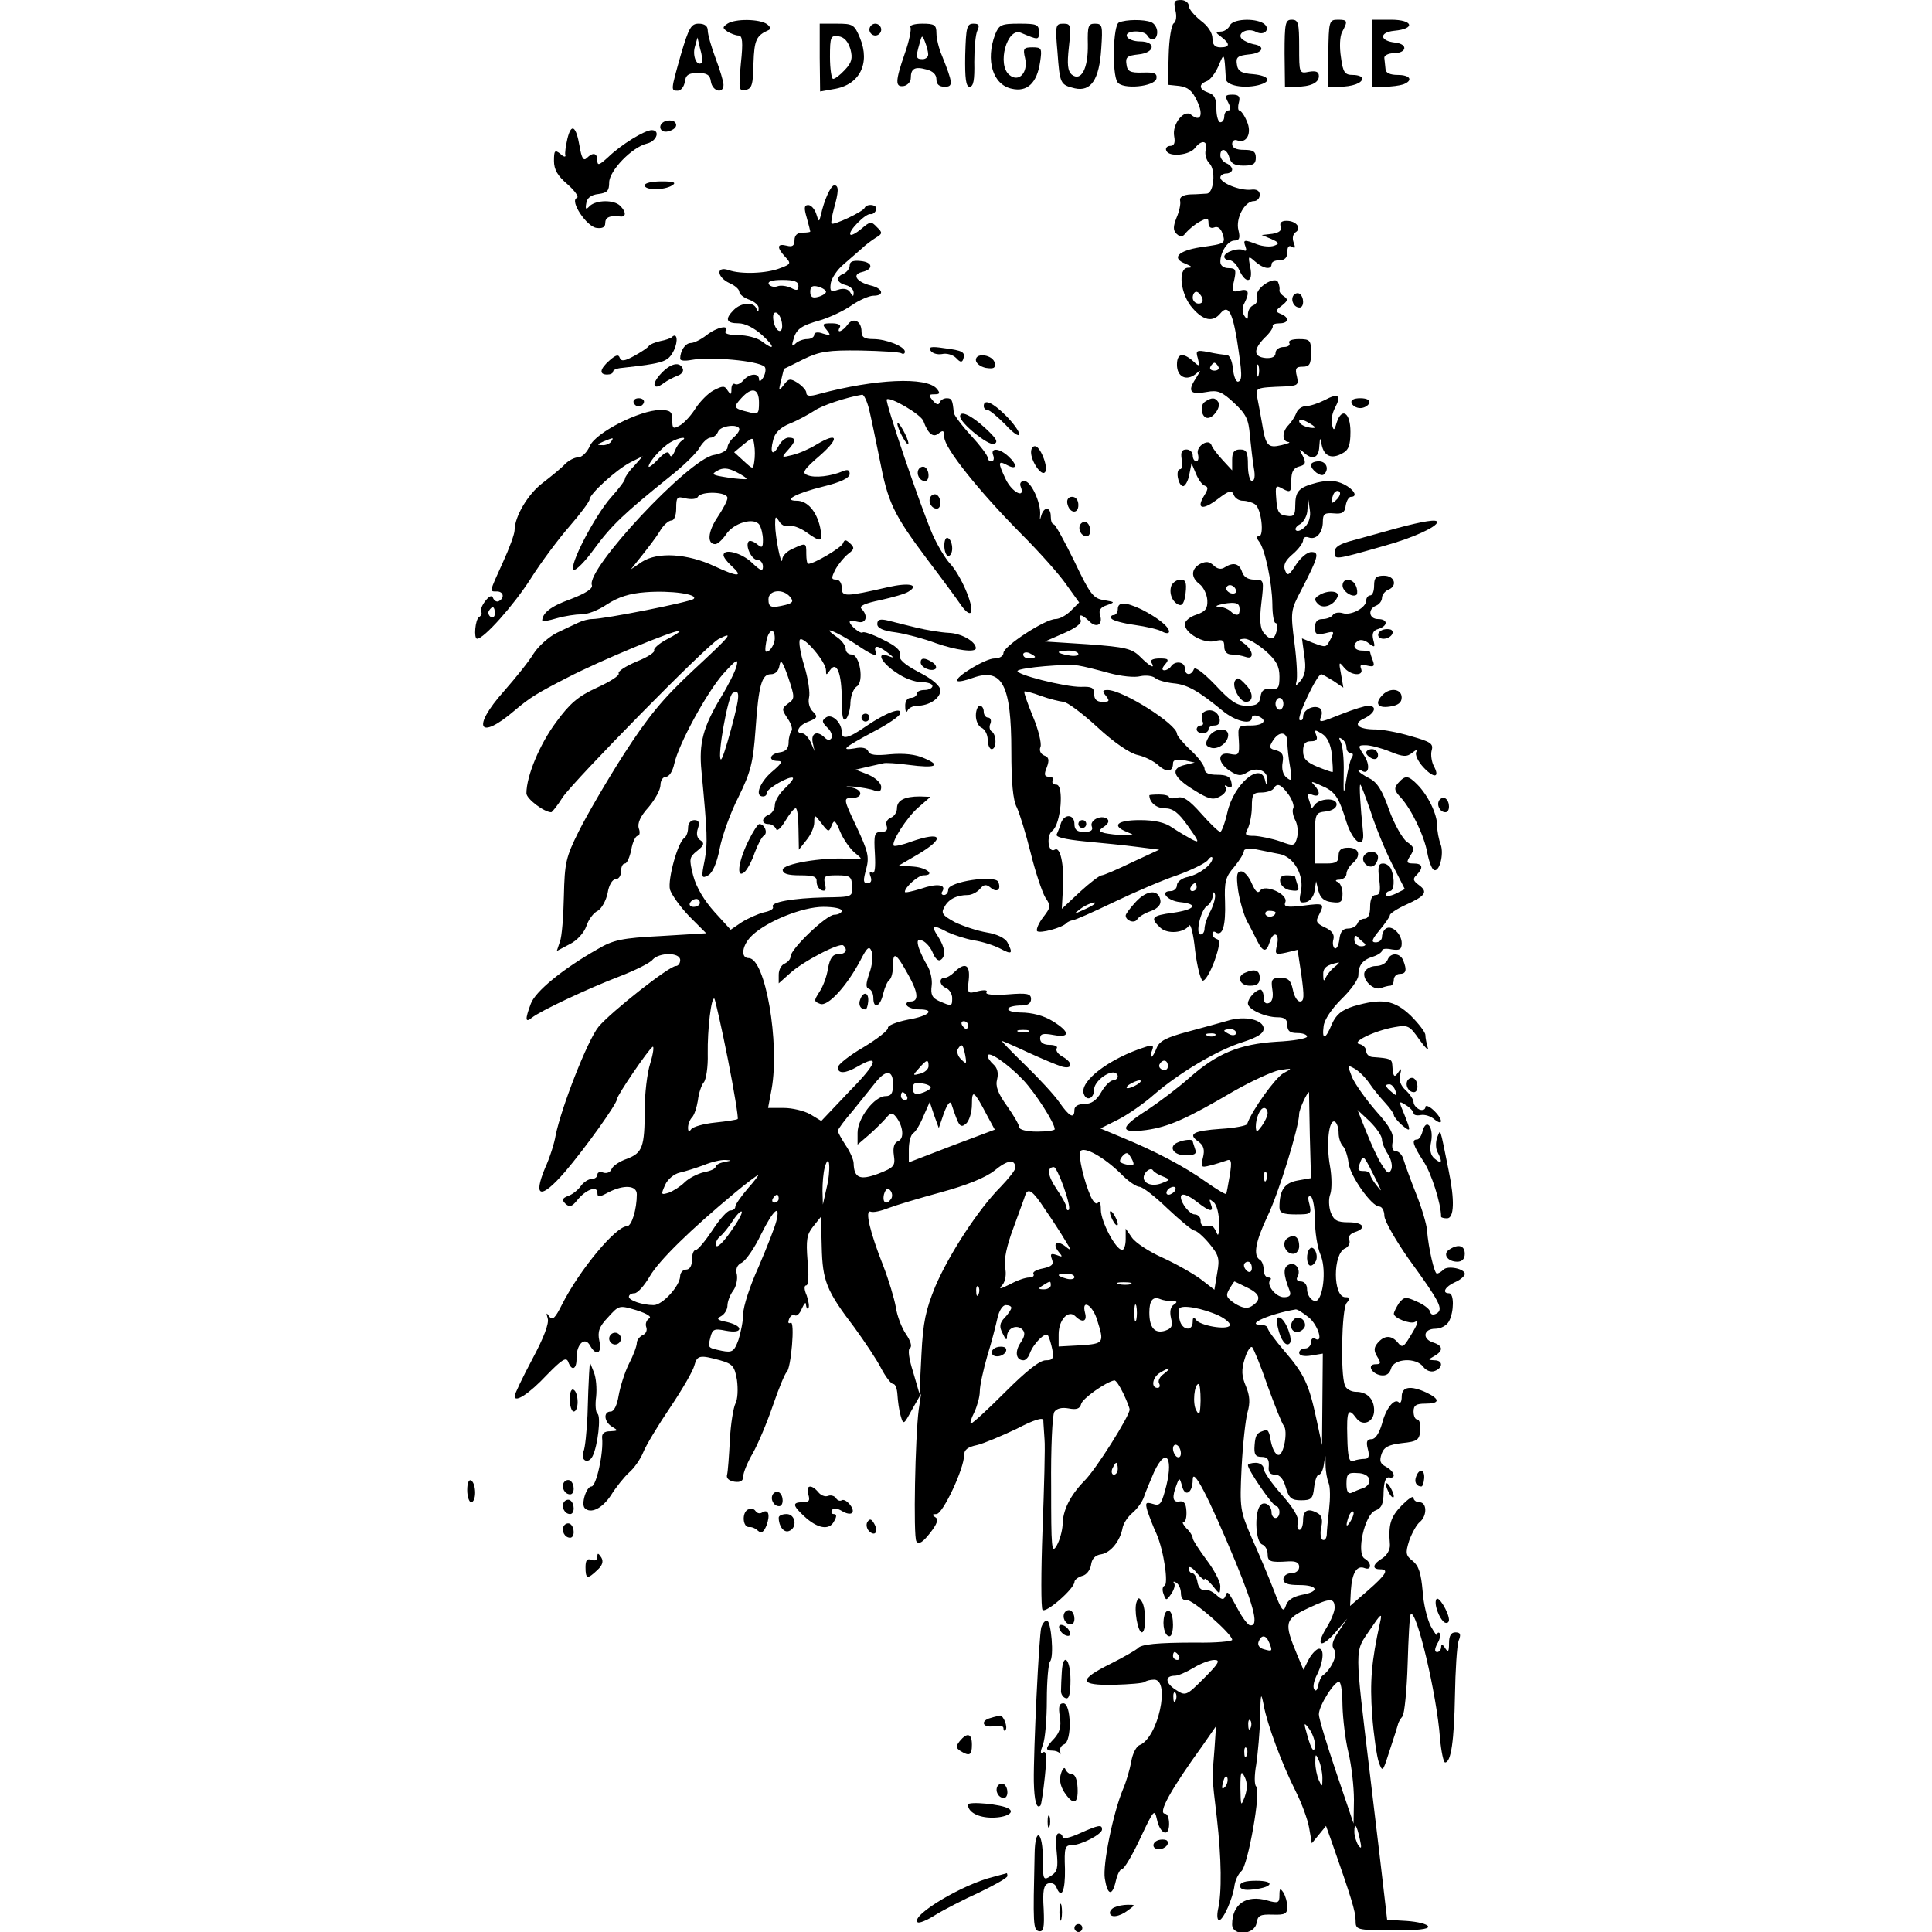 <?xml version="1.0" encoding="UTF-8" standalone="yes"?>
<svg version="1.0" xmlns="http://www.w3.org/2000/svg" width="100mm" height="100mm" viewBox="0 0 253 490" preserveAspectRatio="xMidYMid meet">
  <g transform="translate(0,490) scale(0.1,-0.1)" fill="#000000" stroke="none">
    <path d="M1796 4874 c4 -15 2 -29 -4 -33 -6 -3 -12 -40 -13 -81 l-2 -75 29 -3
c22 -3 33 -12 45 -38 17 -35 9 -55 -15 -35 -18 15 -49 -24 -43 -55 3 -16 0
-24 -10 -24 -8 0 -13 -6 -10 -12 6 -17 59 -12 73 7 16 21 33 19 27 -5 -3 -10
1 -26 9 -34 17 -16 12 -75 -6 -77 -6 0 -24 -2 -41 -2 -20 -1 -29 -7 -27 -16 2
-8 -2 -27 -9 -43 -9 -23 -9 -32 0 -41 10 -9 15 -9 24 3 7 8 22 21 35 28 19 10
22 10 22 -4 0 -10 6 -14 14 -11 9 4 17 -2 21 -14 9 -27 8 -27 -55 -36 -58 -9
-75 -28 -38 -42 17 -7 18 -10 6 -10 -27 -1 -19 -69 12 -103 27 -31 51 -36 70
-13 19 23 30 6 42 -66 14 -89 14 -104 3 -107 -5 -1 -11 13 -13 33 -2 21 -9 35
-16 35 -8 0 -28 3 -46 7 -31 6 -33 4 -27 -16 5 -21 4 -22 -12 -7 -26 23 -41
20 -41 -9 0 -31 24 -42 47 -24 15 13 15 12 0 -12 -21 -32 -13 -41 29 -33 27 5
38 1 69 -28 30 -28 37 -41 40 -83 3 -27 7 -65 10 -82 4 -20 2 -33 -5 -33 -5 0
-10 18 -10 40 0 33 -3 40 -20 40 -15 0 -20 -7 -20 -26 l0 -27 -24 26 c-13 14
-26 31 -28 37 -6 20 -40 -1 -35 -21 3 -11 1 -19 -4 -19 -5 0 -9 7 -9 15 0 8
-7 15 -16 15 -12 0 -15 -7 -12 -25 3 -14 1 -25 -4 -25 -12 0 -6 -40 7 -43 5
-1 13 12 16 28 l6 30 11 -26 c6 -15 16 -29 23 -31 9 -3 8 -9 -2 -25 -21 -34
-4 -38 34 -9 29 22 36 24 41 11 3 -8 13 -15 23 -15 10 0 24 -4 31 -9 16 -10
24 -81 10 -81 -7 0 -7 -4 0 -13 15 -18 33 -103 34 -159 0 -27 4 -48 8 -48 4 0
6 -9 3 -20 -6 -24 -16 -25 -33 -5 -9 11 -11 33 -6 75 7 59 7 60 -18 60 -16 0
-27 7 -31 20 -7 21 -22 25 -44 11 -9 -6 -19 -4 -28 5 -11 10 -19 11 -34 4 -24
-13 -24 -35 -1 -52 9 -7 18 -25 19 -40 1 -21 -4 -29 -28 -37 -16 -5 -29 -16
-29 -24 0 -23 48 -50 76 -43 19 5 24 3 24 -14 0 -13 7 -20 19 -20 11 0 26 -3
35 -6 22 -8 20 15 -1 32 -17 12 -17 13 -1 14 10 0 33 -14 53 -31 27 -24 35
-39 35 -65 0 -29 -3 -33 -22 -31 -17 1 -24 -4 -26 -20 -3 -18 -10 -23 -35 -23
-25 0 -41 11 -80 53 -30 31 -51 47 -54 40 -7 -18 -23 -16 -23 2 0 17 -25 20
-35 5 -3 -5 -11 -10 -17 -10 -7 0 -6 6 2 15 11 13 8 15 -14 15 -16 0 -25 -4
-21 -10 11 -18 -3 -11 -28 14 -21 21 -37 25 -133 32 l-109 7 48 21 c30 13 46
25 43 33 -7 17 2 16 21 -2 18 -19 36 -10 28 15 -4 12 1 20 17 25 22 8 21 8 -7
13 -27 4 -35 14 -75 98 -25 51 -48 93 -52 94 -5 0 -8 9 -8 20 0 25 -17 26 -24
3 -4 -14 -4 -14 -3 2 2 30 -23 85 -40 85 -9 0 -13 -6 -9 -15 12 -31 -22 -14
-38 19 -21 44 -20 49 4 36 25 -13 26 1 2 23 -23 21 -46 22 -38 2 3 -8 1 -15
-4 -15 -6 0 -10 4 -10 9 0 6 -19 31 -42 56 -24 26 -43 52 -44 58 -3 33 -5 37
-18 37 -8 0 -16 -5 -18 -11 -2 -7 -9 -5 -17 5 -12 14 -11 16 4 16 14 0 15 3 6
14 -26 31 -156 25 -298 -13 -24 -7 -33 -6 -33 3 0 6 -10 17 -22 25 -19 12 -23
11 -35 -5 -13 -17 -14 -16 -7 11 4 17 7 30 8 30 1 0 23 11 49 24 41 20 63 23
144 22 53 -1 100 -4 104 -7 5 -3 9 -1 9 4 0 13 -47 32 -80 32 -23 0 -30 5 -30
19 0 27 -21 37 -35 18 -13 -18 -30 -24 -20 -7 4 6 -5 10 -21 10 -23 0 -25 -2
-13 -16 12 -15 11 -16 -9 -10 -13 5 -22 3 -22 -3 0 -6 -8 -11 -18 -11 -10 0
-23 -5 -29 -11 -9 -9 -11 -7 -6 9 7 27 19 36 69 50 23 7 58 23 78 37 20 14 46
25 56 25 30 0 24 19 -7 26 -36 9 -48 28 -22 34 30 7 28 25 -3 28 -19 2 -28 -1
-28 -11 0 -8 -7 -17 -15 -21 -21 -8 -19 -23 5 -29 11 -3 20 -11 20 -19 0 -11
-2 -11 -9 1 -5 8 -16 11 -31 6 -18 -6 -21 -4 -18 17 2 12 16 34 33 48 16 14
37 32 46 40 8 8 24 20 35 27 17 10 18 13 3 27 -14 15 -17 15 -39 -4 -13 -11
-26 -18 -28 -15 -8 7 39 55 51 52 5 -1 12 4 14 11 5 13 -23 17 -29 5 -4 -10
-79 -45 -84 -40 -2 2 1 19 6 38 12 42 13 59 1 59 -9 0 -26 -38 -34 -75 -5 -19
-5 -19 -12 3 -4 12 -13 22 -20 22 -11 0 -11 -8 -4 -32 5 -18 9 -34 9 -35 0 -2
-9 -3 -20 -3 -13 0 -20 -7 -20 -19 0 -14 -5 -18 -20 -14 -24 6 -26 -4 -4 -28
16 -17 15 -19 -12 -29 -35 -14 -101 -16 -131 -5 -33 11 -30 -18 2 -33 14 -6
25 -16 25 -22 0 -6 11 -15 25 -20 14 -5 25 -15 24 -22 0 -10 -2 -10 -6 0 -7
17 -38 15 -57 -4 -23 -23 -20 -34 12 -34 17 0 40 -12 60 -30 34 -31 32 -41 -2
-15 -11 8 -37 15 -59 15 -23 0 -36 4 -32 10 11 17 -21 11 -48 -10 -14 -11 -32
-20 -40 -20 -14 0 -27 -20 -27 -40 0 -5 12 -6 28 -3 49 9 170 -2 186 -17 4 -4
3 -16 -3 -27 -6 -10 -11 -12 -11 -5 0 17 -25 15 -40 -3 -7 -8 -16 -12 -21 -9
-5 3 -9 -3 -9 -13 0 -15 -2 -15 -10 -3 -7 12 -12 12 -35 0 -14 -7 -34 -28 -45
-44 -10 -17 -28 -37 -39 -44 -19 -11 -21 -10 -21 13 0 21 -5 25 -31 25 -51 0
-163 -57 -178 -91 -7 -16 -20 -29 -30 -29 -9 0 -24 -8 -33 -17 -9 -10 -35 -31
-57 -48 -37 -28 -71 -85 -71 -120 0 -9 -13 -45 -30 -82 -35 -77 -34 -73 -15
-73 17 0 20 -16 6 -24 -5 -4 -12 0 -15 6 -3 9 -9 8 -20 -6 -8 -10 -13 -22 -11
-27 3 -4 1 -10 -5 -14 -10 -6 -14 -55 -5 -55 17 0 92 84 135 151 27 43 72 103
100 135 27 31 50 62 50 67 0 14 67 75 103 94 l32 16 -22 -25 c-13 -13 -23 -28
-23 -32 0 -5 -16 -26 -35 -47 -41 -46 -109 -176 -95 -184 5 -3 29 21 52 53 44
60 76 90 189 181 37 29 72 63 79 77 8 13 20 24 27 24 7 0 16 7 19 15 6 16 54
21 54 6 0 -5 -7 -14 -15 -21 -8 -7 -15 -18 -15 -25 0 -7 -16 -16 -35 -19 -65
-12 -324 -290 -309 -330 3 -9 -16 -21 -55 -36 -50 -18 -71 -35 -71 -55 0 -2
17 1 37 7 21 6 49 10 62 10 14 -1 43 10 65 25 29 19 58 28 98 31 64 5 135 -5
122 -17 -9 -8 -226 -51 -257 -51 -9 0 -25 -4 -35 -9 -9 -4 -34 -16 -55 -26
-20 -10 -47 -34 -59 -53 -12 -20 -46 -62 -75 -95 -83 -93 -64 -127 27 -49 39
33 57 44 135 84 81 42 266 119 283 118 4 -1 -10 -10 -31 -21 -21 -11 -35 -24
-33 -28 3 -5 -17 -18 -45 -29 -28 -12 -48 -25 -45 -30 3 -5 -22 -21 -55 -36
-48 -22 -69 -40 -104 -88 -41 -55 -75 -136 -75 -180 0 -14 45 -48 63 -48 2 0
16 17 29 38 32 46 365 385 395 401 41 21 33 11 -65 -80 -77 -72 -113 -116
-175 -212 -43 -67 -94 -155 -114 -195 -33 -66 -36 -80 -38 -165 -1 -50 -5
-103 -10 -115 l-8 -24 32 17 c19 9 37 29 43 46 5 16 18 34 29 39 10 6 21 26
25 45 3 20 12 35 20 35 8 0 14 9 14 20 0 11 4 20 10 20 5 0 12 16 16 35 3 19
11 35 16 35 5 0 7 9 3 19 -4 13 4 31 25 54 16 19 30 44 30 56 0 11 6 21 14 21
8 0 17 14 21 33 11 50 83 182 125 229 32 35 38 39 33 19 -3 -13 -21 -49 -40
-80 -45 -75 -56 -116 -49 -187 15 -158 16 -182 8 -226 -9 -44 -8 -47 9 -38 11
6 22 31 29 67 6 32 27 91 48 132 31 63 37 87 43 170 8 115 16 141 39 141 12 0
20 9 22 23 3 16 8 9 22 -31 17 -51 17 -54 0 -66 -17 -13 -17 -15 -1 -39 9 -13
13 -28 9 -31 -3 -4 -7 -17 -7 -29 0 -15 -7 -23 -22 -25 -27 -4 -31 -22 -5 -22
13 0 9 -7 -16 -28 -30 -26 -44 -62 -22 -62 6 0 10 4 10 10 0 10 59 44 66 37 2
-2 -7 -14 -21 -27 -14 -13 -25 -32 -25 -42 0 -10 -7 -21 -15 -24 -19 -8 -20
-24 -1 -24 8 0 16 -6 19 -12 2 -8 12 1 23 19 11 18 22 33 27 33 4 0 7 -24 7
-52 l1 -53 19 24 c11 13 20 33 20 45 0 21 1 21 19 -3 17 -22 18 -22 25 -5 6
16 10 14 22 -16 8 -19 25 -43 37 -53 22 -18 22 -18 -18 -15 -66 4 -165 -13
-165 -28 0 -10 13 -14 44 -14 34 0 43 -3 42 -16 0 -9 5 -19 13 -22 10 -3 12 1
8 17 -4 19 -1 21 31 21 33 0 37 -3 38 -28 1 -27 1 -27 -70 -28 -80 -2 -138
-12 -131 -24 3 -5 -7 -11 -23 -14 -15 -4 -40 -15 -56 -25 l-28 -19 -41 45
c-26 29 -46 62 -54 92 -11 43 -10 47 10 63 18 14 19 20 8 27 -8 5 -11 16 -6
30 5 15 2 21 -9 21 -9 0 -16 -8 -16 -19 0 -11 -4 -22 -9 -26 -17 -10 -43 -105
-37 -131 4 -13 26 -44 49 -68 l43 -43 -115 -7 c-99 -5 -121 -10 -160 -33 -90
-51 -159 -108 -170 -139 -15 -40 -14 -49 3 -35 21 17 142 74 223 105 39 15 77
34 83 42 17 19 70 19 70 -1 0 -8 -5 -15 -11 -15 -17 0 -164 -116 -196 -154
-28 -34 -95 -206 -109 -276 -3 -19 -15 -57 -27 -83 -31 -75 -10 -79 50 -10 53
62 133 174 133 186 0 9 79 125 90 132 4 3 2 -16 -6 -42 -8 -25 -14 -78 -14
-117 0 -96 -6 -110 -45 -125 -18 -6 -36 -18 -39 -26 -3 -8 -12 -12 -21 -9 -8
3 -15 1 -15 -5 0 -6 -6 -11 -14 -11 -8 0 -21 -8 -28 -18 -7 -10 -22 -22 -32
-25 -15 -6 -17 -10 -7 -20 10 -9 16 -8 29 8 22 28 52 39 52 20 0 -12 4 -12 28
1 39 20 72 18 72 -5 0 -38 -13 -81 -25 -81 -28 0 -120 -110 -165 -199 -17 -34
-24 -41 -32 -30 -8 11 -8 10 -4 -5 4 -12 -10 -49 -39 -103 -25 -47 -45 -89
-45 -94 0 -18 37 6 82 54 38 39 49 46 54 33 9 -25 22 -19 21 10 0 35 21 55 34
32 16 -29 31 -21 24 11 -5 23 -1 36 22 60 28 31 28 31 72 18 28 -9 40 -17 32
-21 -7 -5 -10 -14 -7 -22 3 -8 -1 -17 -9 -20 -8 -4 -15 -13 -15 -20 0 -8 -9
-32 -20 -53 -11 -22 -22 -58 -26 -80 -4 -25 -12 -41 -20 -41 -20 0 -17 -27 4
-39 15 -9 15 -10 -5 -11 -16 0 -22 -6 -21 -17 4 -38 -15 -123 -27 -123 -13 0
-27 -45 -17 -55 15 -15 44 -1 66 32 13 21 34 47 46 58 13 11 29 34 36 51 7 18
38 69 69 115 31 46 58 93 61 106 7 26 14 27 65 13 32 -9 37 -15 43 -50 3 -23
2 -49 -4 -60 -5 -10 -12 -52 -14 -92 -2 -40 -5 -80 -7 -88 -3 -9 5 -16 19 -18
15 -2 22 2 22 14 0 9 11 36 24 58 13 23 36 77 51 121 15 44 31 82 35 85 11 8
22 132 10 125 -6 -3 -7 1 -4 9 3 9 10 13 15 10 5 -3 13 5 18 18 6 13 10 17 10
9 1 -8 3 -12 6 -9 3 3 1 17 -4 32 -7 16 -7 26 -1 26 5 0 7 26 3 63 -4 52 -2
66 14 86 l20 25 2 -76 c2 -87 12 -112 83 -205 26 -36 57 -82 68 -104 11 -21
25 -39 30 -39 6 0 10 -12 11 -27 1 -16 4 -39 8 -53 7 -25 8 -24 29 15 l23 40
-6 -40 c-9 -69 -14 -321 -6 -334 6 -9 16 -3 34 20 19 24 23 36 14 41 -9 6 -8
8 3 8 16 0 70 115 70 149 0 14 9 21 33 26 17 4 62 23 100 41 44 23 67 30 68
22 0 -7 2 -29 3 -48 2 -19 -1 -123 -5 -230 -4 -107 -4 -199 0 -203 9 -9 81 54
81 71 0 5 9 12 19 15 11 2 21 15 23 28 2 16 11 25 26 27 24 4 48 34 54 67 2
11 13 28 25 38 12 10 25 28 29 40 4 12 16 41 26 64 32 68 51 33 27 -50 -9 -32
-13 -37 -31 -31 -17 5 -19 3 -13 -18 4 -12 14 -39 23 -58 19 -44 31 -129 20
-132 -5 -2 -6 -11 -2 -21 6 -17 7 -17 19 0 7 10 11 22 8 27 -4 5 -1 6 5 2 7
-4 12 -16 12 -27 0 -12 6 -19 14 -17 14 3 116 -86 116 -101 0 -4 -42 -8 -92
-7 -98 0 -140 -4 -148 -15 -3 -3 -33 -21 -67 -38 -85 -42 -82 -56 8 -54 39 1
73 4 77 7 3 3 14 6 24 6 42 0 10 -148 -37 -166 -8 -3 -18 -22 -21 -42 -4 -21
-13 -52 -21 -70 -25 -60 -52 -192 -46 -227 7 -43 19 -45 28 -5 4 17 11 30 16
30 5 0 26 35 46 78 34 72 36 75 42 48 8 -38 31 -47 31 -12 0 14 -4 26 -10 26
-20 0 14 61 95 173 l34 49 -4 -59 c-6 -76 -7 -64 6 -173 12 -105 13 -190 3
-233 -3 -15 -2 -27 3 -27 10 0 35 55 39 89 2 12 9 28 17 35 17 13 51 207 38
215 -5 4 -5 28 0 56 4 28 9 82 10 120 1 62 2 65 9 30 8 -46 46 -149 82 -220
14 -28 29 -68 33 -90 l7 -40 18 22 18 22 15 -42 c48 -137 60 -175 60 -197 0
-25 1 -25 94 -26 62 0 92 3 90 10 -2 6 -26 12 -54 14 l-50 3 -6 52 c-3 29 -20
169 -37 312 -40 335 -40 313 -1 371 29 43 32 45 26 19 -22 -100 -26 -149 -20
-235 4 -52 12 -106 17 -120 9 -24 10 -24 24 20 20 61 21 64 24 75 1 6 6 15 12
22 5 7 11 67 13 133 2 67 5 124 8 126 14 14 66 -203 74 -314 3 -34 9 -62 13
-62 15 0 23 55 25 170 1 63 5 125 9 138 7 17 5 22 -8 22 -11 0 -16 -9 -16 -27
0 -22 -2 -25 -10 -13 -6 10 -10 11 -10 3 0 -7 -5 -13 -10 -13 -7 0 -7 7 0 21
7 11 9 23 6 27 -3 3 -6 1 -6 -4 0 -5 -7 5 -16 21 -9 17 -19 57 -21 90 -4 45
-10 64 -25 76 -18 14 -19 20 -9 52 7 19 19 41 27 47 19 16 18 50 -1 50 -8 0
-15 5 -15 11 0 7 -13 -2 -30 -19 -29 -30 -34 -49 -30 -99 1 -13 -7 -27 -19
-35 -25 -15 -27 -28 -6 -28 23 0 17 -12 -31 -54 l-45 -39 2 39 c3 45 15 65 35
57 18 -7 18 14 0 24 -22 13 0 112 27 122 16 6 21 17 21 47 1 26 5 38 14 37 19
-4 14 15 -8 27 -15 8 -17 15 -11 33 6 17 18 23 52 27 39 4 44 8 46 33 1 15 -2
27 -8 27 -5 0 -9 9 -9 20 0 16 7 20 30 20 37 0 38 11 3 28 -41 19 -63 15 -63
-10 0 -12 -3 -18 -7 -15 -11 12 -33 -14 -43 -54 -7 -24 -17 -39 -26 -39 -12 0
-15 -6 -10 -25 5 -18 2 -25 -8 -25 -8 0 -21 -2 -28 -5 -11 -5 -15 8 -16 60 -2
67 2 77 23 48 16 -22 45 -10 45 20 0 29 -18 47 -46 47 -12 0 -25 7 -28 16 -12
30 -8 194 4 209 10 12 9 15 -3 15 -32 0 -32 112 0 124 8 4 13 13 10 21 -4 8 2
16 14 20 31 10 22 25 -16 25 -29 0 -37 5 -45 25 -5 14 -6 35 -1 47 4 12 4 44
-1 71 -10 55 -3 121 13 112 5 -4 9 -16 9 -29 0 -12 5 -27 11 -33 5 -5 12 -24
14 -42 4 -34 59 -111 78 -111 7 0 13 -11 13 -24 1 -14 29 -62 61 -108 80 -110
89 -128 72 -139 -9 -5 -15 -4 -17 4 -1 7 -17 19 -34 26 -28 13 -32 12 -45 -4
-7 -11 -13 -23 -13 -27 0 -11 42 -27 53 -21 12 7 8 -5 -12 -37 -16 -27 -20
-29 -31 -15 -16 19 -34 19 -51 -1 -10 -12 -10 -20 -1 -35 10 -16 9 -19 -4 -19
-23 0 -11 -24 13 -28 14 -2 22 4 26 17 7 26 64 29 82 4 7 -9 19 -14 29 -10 21
8 21 27 -1 27 -17 1 -17 1 0 11 23 13 22 26 -3 34 -29 9 -25 35 5 35 14 0 29
8 35 19 13 25 13 71 0 71 -19 0 -10 17 15 28 14 6 25 16 25 21 0 13 -43 22
-54 11 -6 -6 -13 -10 -17 -10 -6 0 -21 62 -25 111 -1 14 -13 55 -27 90 -14 35
-28 74 -32 87 -3 12 -12 22 -19 22 -9 0 -12 9 -9 24 4 19 -6 38 -42 78 -26 30
-53 68 -61 86 -12 31 -12 32 6 22 11 -6 27 -22 37 -36 10 -15 28 -37 41 -51
12 -13 22 -27 22 -31 0 -4 9 -15 20 -25 24 -20 24 -17 6 28 -14 33 -14 34 5
22 10 -6 19 -16 19 -20 0 -5 8 -7 18 -5 11 2 26 -3 35 -11 24 -19 21 2 -3 24
-11 10 -20 13 -20 7 0 -6 -7 -9 -15 -6 -8 4 -15 12 -15 19 0 6 -9 20 -20 30
-13 12 -18 26 -14 39 4 17 3 18 -5 6 -10 -15 -13 -11 -15 20 -1 14 -6 16 -48
19 -10 0 -18 7 -18 15 0 8 -8 16 -17 18 -23 4 37 34 89 43 34 6 38 4 63 -32
15 -21 25 -30 21 -20 -3 10 -6 25 -6 32 0 7 -17 29 -37 49 -42 40 -73 45 -145
24 -31 -10 -44 -21 -55 -45 -16 -40 -26 -42 -21 -5 2 16 20 43 45 68 24 23 43
50 43 60 0 26 11 40 38 48 12 4 22 11 22 15 0 5 11 6 25 3 20 -3 25 0 25 16 0
23 -25 47 -40 37 -5 -3 -10 -13 -10 -21 0 -8 -7 -14 -16 -14 -12 0 -10 7 10
31 14 17 26 34 26 38 0 4 18 16 40 26 51 23 57 33 34 50 -15 11 -17 16 -6 26
18 19 15 29 -8 29 -18 0 -19 3 -8 20 11 17 10 22 -9 35 -11 8 -32 45 -45 81
-17 49 -30 70 -50 80 -16 8 -28 17 -28 20 0 3 4 3 9 -1 18 -11 22 15 5 40 -16
24 -15 25 5 25 11 0 39 -7 61 -16 34 -14 43 -14 57 -3 10 8 14 9 10 2 -4 -6 4
-24 18 -39 27 -29 43 -27 26 4 -5 10 -8 28 -5 39 5 17 -3 22 -53 36 -33 10
-73 17 -89 17 -45 0 -60 14 -29 28 27 13 34 32 10 32 -8 0 -37 -9 -65 -20 -60
-24 -61 -24 -54 -6 3 8 1 17 -4 20 -15 9 -42 -4 -42 -21 0 -8 -4 -12 -9 -9 -8
6 44 116 55 116 3 0 16 -8 31 -17 l25 -17 -6 35 c-6 30 -5 32 7 17 17 -22 52
-24 44 -4 -4 10 0 12 15 8 17 -4 20 -2 15 12 -4 10 -7 20 -7 22 0 2 -9 4 -20
4 -21 0 -27 15 -10 25 6 4 18 1 27 -7 15 -11 16 -10 11 9 -4 16 -1 24 13 28
25 8 24 25 -1 25 -23 0 -27 25 -5 34 8 3 15 12 15 20 0 7 7 16 15 20 25 9 18
36 -10 36 -20 0 -25 -5 -25 -25 0 -14 -4 -25 -10 -25 -5 0 -10 -6 -10 -13 0
-18 -38 -39 -60 -32 -10 3 -21 1 -25 -5 -3 -5 -15 -10 -26 -10 -13 0 -19 -7
-19 -21 0 -18 4 -20 26 -15 23 6 24 5 14 -14 -12 -23 -11 -23 -46 -10 l-27 11
6 -44 c5 -32 2 -49 -9 -63 -12 -14 -14 -15 -11 -3 3 9 1 53 -5 98 -10 79 -10
83 17 134 44 85 47 97 26 97 -11 0 -28 -15 -39 -32 -18 -28 -22 -30 -28 -14
-5 13 1 25 20 41 14 12 26 28 26 35 0 7 6 10 14 7 19 -7 36 12 36 40 0 20 5
23 28 21 21 -2 28 2 30 20 2 12 8 22 13 22 19 0 8 19 -18 32 -21 10 -38 11
-68 4 -46 -12 -55 -21 -55 -59 0 -24 -4 -28 -22 -25 -19 2 -24 10 -26 41 -3
36 -2 38 17 27 19 -10 21 -8 21 21 0 22 5 32 20 36 16 4 18 9 9 27 -10 17 -9
19 2 9 22 -21 39 -15 40 15 2 24 2 24 6 4 6 -29 25 -37 52 -22 16 8 21 20 21
55 0 49 -22 63 -35 23 -6 -21 -8 -21 -12 -4 -3 10 1 29 8 42 17 32 8 38 -27
19 -16 -8 -37 -15 -47 -15 -10 0 -21 -8 -24 -17 -4 -10 -13 -24 -20 -31 -17
-17 -17 -42 0 -43 6 -1 -1 -4 -18 -8 -34 -8 -40 -2 -49 54 -4 22 -9 51 -12 65
-5 27 -6 27 71 30 32 2 34 4 29 26 -5 20 -2 24 15 24 17 0 21 6 21 35 0 32 -2
35 -31 35 -17 0 -28 -4 -24 -10 3 -5 -3 -10 -14 -10 -12 0 -21 -7 -21 -15 0
-10 -9 -14 -25 -13 -31 3 -32 21 -3 51 13 12 22 25 21 30 -2 4 6 7 17 7 24 0
26 15 3 24 -14 6 -14 8 3 21 15 12 16 16 6 23 -8 5 -13 12 -12 16 1 4 0 12 -3
19 -6 20 -59 -13 -54 -34 3 -10 -1 -20 -9 -23 -8 -3 -14 -13 -14 -23 0 -15 -2
-15 -9 -4 -6 9 -6 22 0 32 14 28 11 38 -12 32 -19 -5 -21 -3 -14 26 6 27 4 31
-14 31 -12 0 -21 6 -21 16 0 25 19 54 36 54 12 0 15 6 10 26 -8 30 16 74 39
74 8 0 15 7 15 16 0 10 -8 15 -22 13 -28 -3 -78 17 -78 31 0 5 7 10 15 10 8 0
15 5 15 10 0 6 -7 13 -15 16 -8 4 -15 12 -15 20 0 21 17 17 23 -6 4 -15 14
-20 36 -20 24 0 31 4 31 20 0 16 -7 20 -30 20 -20 0 -30 5 -30 15 0 8 6 12 13
9 24 -9 38 19 24 49 -6 15 -15 27 -19 27 -3 0 -4 9 -1 20 4 15 0 20 -16 20
-19 0 -20 -3 -11 -20 7 -14 7 -20 0 -20 -5 0 -10 -7 -10 -15 0 -8 -4 -15 -10
-15 -5 0 -10 15 -10 34 0 26 -5 36 -20 41 -24 8 -26 21 -5 29 9 3 22 20 30 38
15 36 15 37 19 -32 1 -17 45 -25 82 -16 36 9 29 24 -13 28 -30 2 -39 8 -41 25
-3 18 2 22 30 25 36 3 44 21 12 26 -10 2 -23 8 -29 13 -15 15 15 30 36 18 22
-11 38 9 18 22 -23 14 -79 11 -85 -6 -4 -8 -14 -15 -23 -15 -14 -1 -14 -2 2
-14 22 -17 22 -26 -3 -26 -14 0 -20 7 -20 23 0 14 -12 32 -30 45 -16 13 -30
29 -30 37 0 8 -9 15 -20 15 -17 0 -19 -4 -14 -26z m-956 -699 c0 -12 -4 -13
-19 -5 -11 5 -26 7 -34 4 -8 -3 -18 -1 -22 5 -4 7 8 11 34 11 30 0 41 -4 41
-15z m70 -15 c0 -4 -9 -10 -20 -13 -15 -4 -20 0 -20 13 0 13 5 17 20 13 11 -3
20 -9 20 -13z m954 -15 c3 -9 0 -15 -9 -15 -8 0 -15 7 -15 15 0 8 4 15 9 15 5
0 11 -7 15 -15z m-1066 -63 c5 -31 -15 -27 -21 3 -3 16 0 24 7 22 6 -2 12 -13
14 -25z m1107 -112 c3 -5 -1 -10 -10 -10 -9 0 -13 5 -10 10 3 6 8 10 10 10 2
0 7 -4 10 -10z m102 -22 c-3 -7 -5 -2 -5 12 0 14 2 19 5 13 2 -7 2 -19 0 -25z
m-1267 -69 c0 -29 -2 -31 -27 -24 -38 9 -39 12 -18 35 27 30 45 25 45 -11z
m279 -16 c5 -21 17 -78 27 -128 21 -109 34 -138 121 -254 38 -50 77 -103 87
-118 12 -16 21 -22 24 -15 6 19 -27 94 -53 122 -13 14 -33 48 -45 75 -31 72
-121 337 -116 342 8 8 87 -38 93 -55 12 -33 25 -43 39 -31 11 9 14 7 14 -10 0
-27 88 -137 195 -245 45 -45 96 -102 114 -128 l33 -46 -21 -21 c-12 -12 -29
-21 -39 -21 -26 0 -132 -69 -132 -86 0 -8 -10 -14 -23 -14 -23 0 -102 -48 -94
-57 3 -3 21 1 40 8 74 26 97 -18 97 -186 0 -78 4 -125 14 -143 7 -15 23 -67
35 -115 12 -49 29 -99 37 -113 15 -22 14 -25 -5 -50 -11 -14 -18 -30 -16 -35
5 -8 65 8 75 20 3 3 10 6 15 7 6 0 53 21 105 46 52 25 124 56 160 68 36 13 71
30 78 38 6 9 12 11 12 5 0 -15 -32 -40 -62 -47 -16 -3 -28 -13 -28 -21 0 -8
-7 -15 -16 -15 -29 0 -8 -25 24 -28 48 -5 38 -19 -18 -27 -54 -7 -59 -13 -32
-38 18 -17 61 -13 73 6 4 5 11 -23 15 -63 5 -41 14 -75 19 -77 6 -2 19 20 30
49 13 37 15 53 7 56 -7 2 -12 8 -12 13 0 6 4 8 9 4 17 -10 25 18 23 78 -2 50
1 63 23 88 14 17 25 35 25 41 0 5 13 7 30 4 17 -3 43 -9 60 -12 37 -7 64 -55
54 -97 -5 -24 -3 -28 13 -25 10 2 20 14 22 28 l4 25 6 -25 c5 -18 15 -26 34
-28 23 -3 27 0 27 22 0 13 -6 27 -12 29 -8 3 -6 6 5 6 9 1 17 7 17 15 0 7 7
19 15 26 23 19 18 40 -10 40 -18 0 -25 -5 -25 -20 0 -16 -7 -20 -30 -20 l-30
0 0 64 c0 63 1 65 28 68 16 2 27 9 27 18 0 18 -45 16 -57 -3 -4 -6 -8 -9 -8
-5 0 3 -3 14 -6 22 -5 12 -2 15 10 10 19 -7 21 7 4 25 -10 10 -7 10 17 -1 36
-15 45 -28 65 -93 17 -53 47 -71 42 -25 -7 67 -10 120 -7 120 2 0 13 -30 26
-67 12 -38 36 -97 54 -133 l33 -65 -24 -12 c-13 -6 -24 -7 -24 -2 0 5 5 9 10
9 11 0 13 30 4 54 -3 9 -13 16 -21 16 -12 0 -14 -8 -10 -40 4 -30 2 -40 -9
-40 -9 0 -14 -11 -14 -30 0 -19 -5 -30 -14 -30 -8 0 -16 -6 -18 -12 -3 -7 -13
-13 -24 -13 -13 0 -20 -8 -22 -28 -2 -15 -7 -25 -12 -22 -4 3 -6 13 -3 23 3
12 -4 22 -22 30 -21 10 -24 15 -15 31 15 30 14 31 -40 24 -42 -5 -50 -3 -45 9
8 20 -53 47 -64 29 -6 -8 -12 -2 -21 18 -7 17 -19 31 -27 31 -11 0 -13 -10 -8
-47 4 -27 14 -61 22 -78 9 -16 21 -40 27 -52 14 -28 23 -29 31 -3 9 30 26 24
19 -6 -6 -25 -5 -26 23 -20 l29 7 10 -66 c7 -52 7 -65 -4 -65 -7 0 -15 14 -18
30 -5 24 -12 30 -31 30 -22 0 -25 -4 -21 -30 3 -18 0 -31 -9 -34 -8 -3 -13 2
-13 14 0 11 -4 20 -8 20 -12 0 -32 -22 -32 -35 0 -15 44 -35 75 -35 18 0 25
-5 25 -20 0 -15 7 -20 25 -20 14 0 25 -4 25 -9 0 -5 -35 -11 -77 -13 -95 -6
-152 -30 -222 -92 -28 -25 -76 -61 -106 -81 -71 -45 -72 -60 -3 -51 57 8 102
28 223 99 44 25 96 49 115 53 34 5 34 5 10 -8 -20 -11 -80 -94 -92 -129 -2 -4
-31 -10 -66 -12 -71 -5 -85 -13 -58 -32 14 -10 17 -21 12 -41 -6 -24 -5 -26
18 -20 13 3 31 9 40 12 14 6 16 0 10 -37 -4 -24 -8 -45 -9 -47 -2 -2 -25 12
-52 31 -53 38 -129 78 -212 112 l-55 23 44 22 c24 12 66 41 92 64 65 56 161
113 225 133 37 12 53 22 53 34 0 23 -49 34 -92 20 -18 -5 -64 -18 -102 -28
-52 -14 -70 -23 -77 -40 -5 -13 -11 -23 -13 -23 -3 0 -3 7 1 16 5 13 2 15 -16
9 -92 -29 -170 -88 -157 -120 7 -19 26 -11 26 12 0 17 28 42 48 43 6 0 12 -4
12 -10 0 -5 -6 -10 -12 -10 -7 0 -21 -14 -30 -30 -12 -21 -25 -30 -43 -30 -16
0 -25 -6 -25 -15 0 -24 -13 -17 -38 19 -13 19 -52 61 -87 95 -35 34 -61 61
-59 61 2 0 32 -13 66 -29 35 -16 73 -32 86 -36 28 -8 29 10 2 25 -11 6 -18 15
-15 21 4 5 -5 9 -18 9 -15 0 -24 6 -24 16 0 12 7 14 34 9 43 -8 42 8 -2 35
-22 14 -53 22 -81 22 -45 1 -42 18 4 18 14 0 22 6 22 16 0 14 -10 16 -59 12
-37 -3 -58 0 -54 5 4 6 -5 7 -22 3 -26 -7 -27 -6 -23 29 4 38 -9 46 -36 20 -8
-8 -19 -15 -25 -15 -16 0 -13 -20 4 -26 8 -4 15 -15 15 -25 0 -22 -1 -22 -33
-8 -18 8 -22 17 -19 39 2 15 -3 38 -11 51 -8 13 -18 34 -22 46 -5 18 -3 22 10
17 9 -4 21 -18 26 -31 5 -13 13 -21 19 -18 15 9 12 32 -6 60 -19 29 -14 31 24
11 15 -7 45 -17 67 -21 21 -3 52 -13 67 -21 30 -16 33 -13 18 16 -6 11 -27 21
-52 25 -24 4 -60 16 -81 26 -31 17 -36 23 -27 38 10 20 31 31 60 31 9 0 23 7
30 15 10 12 16 13 27 4 16 -14 28 -6 20 14 -7 19 -127 1 -127 -19 0 -8 -5 -14
-11 -14 -5 0 -8 4 -4 9 11 18 -14 21 -54 7 -23 -7 -41 -11 -41 -8 0 12 34 42
47 42 31 0 10 19 -24 22 l-38 3 48 28 c71 42 62 60 -18 32 -21 -8 -41 -12 -43
-10 -8 8 33 72 62 97 l31 27 -27 1 c-39 0 -58 -10 -58 -30 0 -10 -7 -21 -16
-24 -9 -4 -14 -13 -10 -21 3 -10 -1 -15 -14 -15 -17 0 -19 -6 -16 -55 2 -36 0
-52 -7 -48 -6 4 -8 0 -4 -10 4 -11 1 -17 -8 -17 -11 0 -11 7 -3 36 8 31 5 44
-25 108 -32 67 -33 72 -14 72 32 -1 32 22 0 27 -17 3 -14 3 7 2 19 -2 43 -6
53 -10 12 -5 17 -2 17 9 0 10 -14 23 -32 31 l-33 13 30 7 c17 4 35 8 40 9 6 2
35 0 65 -4 68 -9 84 -2 39 17 -22 10 -52 13 -86 10 -37 -4 -53 -2 -56 8 -4 8
-16 11 -34 7 -37 -6 -29 1 47 42 35 18 66 39 68 46 6 18 -35 3 -85 -31 -46
-32 -63 -36 -63 -16 0 24 -24 47 -39 38 -12 -8 -12 -12 2 -26 10 -9 14 -21 11
-27 -4 -6 -10 -6 -17 1 -19 19 -35 12 -31 -11 l5 -23 -10 23 c-6 12 -15 22
-21 22 -20 0 -10 21 16 30 22 9 24 12 11 25 -9 8 -13 24 -10 36 3 11 -2 47
-12 80 -10 32 -15 62 -11 67 10 9 66 -57 66 -78 0 -13 1 -13 10 0 17 25 30 -7
30 -75 0 -42 3 -56 11 -48 5 5 11 25 11 42 1 17 8 35 16 40 19 11 8 81 -13 81
-8 0 -15 6 -15 14 0 8 -10 22 -22 30 -47 33 0 14 51 -20 35 -24 52 -31 48 -20
-8 20 3 21 29 1 18 -14 18 -15 0 -8 -30 10 -15 -19 24 -44 18 -13 46 -23 61
-23 16 0 29 -4 29 -10 0 -5 -9 -10 -20 -10 -11 0 -20 -4 -20 -10 0 -5 -7 -10
-15 -10 -9 0 -15 -9 -14 -22 0 -13 3 -17 6 -10 2 6 14 12 24 12 31 0 59 19 59
39 0 11 -19 28 -54 46 -38 20 -52 33 -49 44 3 12 -10 23 -43 39 -25 13 -49 21
-51 18 -5 -5 -33 18 -33 27 0 3 9 3 20 0 22 -6 28 15 10 33 -7 7 9 14 48 22
31 7 64 16 72 22 27 17 1 23 -52 11 -109 -25 -118 -25 -118 -2 0 12 -6 21 -14
21 -13 0 -13 4 -2 26 8 14 22 31 32 39 16 12 17 16 5 27 -11 10 -14 10 -18 0
-4 -11 -73 -52 -88 -52 -3 0 -5 11 -5 25 0 29 0 29 -35 13 -14 -6 -26 -18 -26
-27 -2 -22 -18 58 -18 89 0 21 1 22 10 8 5 -9 16 -15 24 -12 8 3 28 -4 44 -15
39 -28 44 -27 36 12 -9 40 -32 67 -59 67 -37 0 -2 19 67 36 45 11 67 22 67 32
0 10 -5 12 -17 7 -30 -13 -72 -18 -90 -10 -15 5 -10 14 32 50 51 45 45 60 -10
27 -16 -10 -43 -22 -60 -26 -28 -7 -29 -7 -12 12 21 23 22 32 2 32 -8 0 -19
-9 -25 -21 -15 -27 -23 -19 -14 15 4 18 18 32 43 42 20 8 47 23 61 32 20 14
81 34 122 41 4 0 12 -16 17 -36z m1131 -47 c0 -2 -9 -2 -20 1 -11 3 -20 9 -20
15 0 5 9 4 20 -2 11 -6 20 -12 20 -14z m-1785 -36 c-3 -5 -14 -10 -23 -9 -14
0 -13 2 3 9 27 11 27 11 20 0z m179 2 c-6 -4 -14 -16 -18 -27 -6 -13 -10 -16
-13 -7 -3 9 -12 5 -29 -13 -13 -14 -24 -22 -24 -18 1 12 33 48 55 61 22 13 47
16 29 4z m184 -53 c-3 -20 -3 -20 -27 2 l-24 22 24 20 c24 19 24 19 27 -2 2
-11 2 -30 0 -42z m-20 -44 c-2 -1 -23 0 -48 4 -39 6 -42 8 -26 17 14 8 26 8
48 -3 16 -8 28 -16 26 -18z m1499 -50 c-15 -16 -19 -13 -11 9 3 9 10 13 15 10
5 -3 3 -11 -4 -19z m-1547 2 c0 -7 -12 -29 -26 -50 -24 -36 -26 -67 -5 -67 6
0 18 11 27 24 19 30 72 45 85 25 5 -8 9 -25 9 -38 0 -20 -2 -22 -15 -11 -9 7
-18 10 -21 7 -10 -10 7 -47 22 -47 8 0 14 -8 14 -17 0 -13 -6 -11 -28 10 -26
25 -72 37 -72 19 0 -5 9 -17 20 -27 32 -29 17 -29 -43 -1 -68 32 -144 37 -184
11 l-28 -19 28 35 c15 19 36 46 45 61 9 16 23 28 30 28 7 0 12 13 12 31 0 28
2 31 24 25 14 -3 28 -2 31 4 9 15 75 13 75 -3z m1465 -73 c-9 -9 -19 -13 -23
-9 -4 3 1 11 11 16 9 6 18 22 18 37 l2 27 4 -28 c3 -16 -2 -33 -12 -43z m-175
-164 c0 -5 -7 -7 -15 -4 -8 4 -12 10 -9 15 6 11 24 2 24 -11z m-1131 -14 c9
-11 7 -15 -11 -20 -37 -9 -44 -7 -44 14 0 24 37 28 55 6z m1137 -44 c-4 -3
-12 0 -18 6 -7 7 -21 13 -32 13 -12 1 -5 4 14 8 25 4 36 2 38 -7 2 -8 1 -16
-2 -20z m-1886 2 c0 -8 -5 -12 -10 -9 -6 4 -8 11 -5 16 9 14 15 11 15 -7z
m710 -63 c0 -10 -6 -23 -13 -30 -11 -8 -13 -5 -9 19 5 33 22 41 22 11z m660
-47 c0 -2 -7 -4 -15 -4 -8 0 -15 4 -15 10 0 5 7 7 15 4 8 -4 15 -8 15 -10z
m110 7 c0 -4 -11 -6 -25 -3 -14 2 -25 6 -25 8 0 2 11 4 25 4 14 0 25 -4 25 -9z
m78 -48 c29 -8 65 -12 79 -8 14 3 30 1 37 -4 6 -6 28 -12 47 -14 35 -3 63 -19
124 -69 32 -27 75 -38 75 -18 0 5 7 7 15 4 26 -10 16 -24 -18 -24 -32 0 -33
-1 -30 -38 2 -36 0 -39 -23 -34 -32 6 -32 -22 0 -43 20 -13 28 -14 44 -4 24
15 52 5 51 -18 -1 -17 -2 -17 -6 0 -12 45 -79 -12 -95 -83 -6 -27 -15 -50 -18
-50 -4 0 -26 21 -48 46 -31 35 -46 45 -61 41 -12 -3 -21 -2 -21 1 0 4 -11 7
-25 7 -14 0 -25 -1 -25 -2 0 -18 18 -33 39 -33 21 0 35 -11 59 -45 29 -41 30
-44 10 -34 -13 7 -35 20 -50 30 -18 13 -44 19 -82 19 -58 0 -73 -14 -33 -30
20 -8 20 -9 -8 -8 -16 0 -38 3 -48 5 -17 5 -17 6 -1 17 11 8 13 15 6 20 -16
10 -44 -5 -38 -20 4 -10 -3 -14 -19 -14 -18 0 -25 5 -25 20 0 25 -25 27 -34 3
-3 -10 -8 -23 -11 -29 -4 -7 21 -13 72 -18 43 -4 103 -10 133 -14 l55 -7 -69
-32 c-37 -18 -72 -33 -77 -33 -5 0 -30 -19 -55 -42 l-46 -43 3 55 c3 58 -7
104 -21 95 -17 -10 -22 36 -6 48 22 17 30 117 10 117 -8 0 -12 5 -9 10 3 6 -1
10 -9 10 -12 0 -14 5 -6 24 7 19 5 26 -7 30 -9 4 -13 13 -9 22 3 8 -5 43 -19
76 -14 34 -24 63 -22 64 1 2 21 -3 42 -11 22 -8 48 -14 57 -15 9 0 48 -29 86
-64 42 -39 83 -67 103 -71 18 -4 41 -16 52 -26 21 -19 37 -17 37 5 0 9 9 11
28 8 l27 -6 -25 -6 c-38 -9 -30 -31 22 -63 38 -24 50 -27 67 -17 12 6 18 16
15 22 -5 7 -2 8 5 3 9 -5 12 -2 9 11 -2 14 -12 19 -36 19 -22 0 -32 5 -32 15
0 8 -16 30 -35 47 -19 18 -35 37 -35 42 0 24 -137 111 -176 111 -13 0 -14 -3
-4 -15 10 -13 9 -15 -9 -15 -14 0 -21 6 -21 20 0 16 -6 19 -33 18 -39 -1 -170
32 -161 41 8 8 124 18 154 13 14 -2 49 -11 78 -19z m-959 -143 c-12 -44 -23
-79 -26 -76 -9 9 18 160 30 168 20 12 19 -7 -4 -92z m1401 65 c0 -8 -4 -15
-10 -15 -5 0 -10 7 -10 15 0 8 5 15 10 15 6 0 10 -7 10 -15z m123 -129 c2 -23
3 -42 2 -44 -1 -1 -18 5 -38 13 -29 12 -37 21 -37 40 0 18 5 25 20 25 14 0 18
5 13 16 -5 14 -3 14 15 3 13 -8 22 -26 25 -53z m-113 32 c0 -13 3 -41 7 -63 6
-35 4 -38 -9 -27 -9 7 -13 22 -10 38 3 19 0 26 -16 31 -18 4 -19 8 -9 24 16
26 37 24 37 -3z m150 -14 c0 -8 5 -14 11 -14 6 0 7 -5 2 -12 -4 -7 -10 -33
-14 -58 -6 -40 -7 -38 -6 20 1 36 -3 72 -8 79 -5 10 -4 12 3 7 7 -4 12 -14 12
-22z m-147 -119 c10 -14 15 -30 12 -35 -3 -5 -1 -19 5 -30 6 -11 8 -30 5 -43
-6 -23 -8 -24 -43 -11 -20 7 -50 13 -65 14 -24 0 -26 2 -17 19 5 11 10 36 10
55 0 31 3 36 24 36 14 0 28 5 31 10 9 15 18 12 38 -15z m-233 -235 c0 -5 -5
-10 -11 -10 -5 0 -7 5 -4 10 3 6 8 10 11 10 2 0 4 -4 4 -10z m36 -59 c-9 -16
-16 -37 -16 -46 0 -8 -4 -15 -10 -15 -14 0 0 63 17 73 7 4 13 16 14 25 0 9 3
12 5 5 3 -6 -2 -25 -10 -42z m-1296 19 c0 -5 -7 -10 -16 -10 -8 0 -12 5 -9 10
3 6 10 10 16 10 5 0 9 -4 9 -10z m999 -4 c-2 -2 -15 -9 -29 -15 -24 -11 -24
-11 -6 3 16 13 49 24 35 12z m-639 -16 c0 -5 -9 -10 -19 -10 -20 0 -111 -87
-111 -106 0 -7 -7 -14 -15 -18 -8 -3 -15 -15 -15 -28 l0 -22 28 25 c32 30 128
80 136 71 12 -11 6 -22 -13 -22 -14 0 -21 -10 -26 -36 -3 -21 -13 -47 -22 -60
-14 -22 -14 -24 2 -30 19 -8 67 44 102 110 18 35 23 38 29 22 4 -10 1 -35 -6
-54 -9 -27 -10 -37 -1 -40 6 -2 11 -12 11 -23 0 -30 18 -22 25 11 4 16 11 32
16 35 5 4 9 20 9 38 0 35 8 30 39 -26 25 -45 27 -67 5 -67 -8 0 -12 -4 -9 -10
3 -5 17 -10 31 -10 43 0 25 -17 -28 -26 -30 -6 -52 -15 -51 -21 1 -6 -27 -28
-62 -49 -36 -21 -65 -44 -65 -51 0 -17 19 -16 50 2 57 33 51 10 -19 -61 l-73
-77 -28 17 c-16 9 -46 16 -67 16 l-40 0 9 48 c21 117 -16 332 -58 332 -22 0
-17 34 9 58 38 36 128 72 180 72 26 0 47 -4 47 -10z m1100 -4 c0 -11 -19 -15
-25 -6 -3 5 1 10 9 10 9 0 16 -2 16 -4z m225 -78 c6 -4 2 -8 -7 -8 -10 0 -18
7 -18 17 0 9 3 12 8 7 4 -5 12 -12 17 -16z m-76 -61 c-9 -7 -18 -19 -22 -27
-4 -10 -6 -8 -6 7 -1 19 9 26 39 32 3 0 -2 -5 -11 -12z m-1538 -233 c16 -81
27 -149 25 -152 -2 -2 -28 -6 -57 -9 -30 -3 -57 -11 -61 -17 -5 -7 -8 -6 -8 4
0 9 5 21 10 26 6 6 12 25 15 43 2 18 9 39 15 46 6 7 11 40 10 72 -1 62 9 147
17 140 2 -3 18 -72 34 -153z m609 86 c0 -5 -2 -10 -4 -10 -3 0 -8 5 -11 10 -3
6 -1 10 4 10 6 0 11 -4 11 -10z m153 -17 c-7 -2 -19 -2 -25 0 -7 3 -2 5 12 5
14 0 19 -2 13 -5z m527 -3 c0 -5 -7 -7 -15 -4 -8 4 -15 8 -15 10 0 2 7 4 15 4
8 0 15 -4 15 -10z m-53 -6 c-3 -3 -12 -4 -19 -1 -8 3 -5 6 6 6 11 1 17 -2 13
-5z m-634 -50 c4 -23 3 -24 -10 -11 -9 8 -12 20 -9 26 10 16 13 14 19 -15z
m147 -63 c31 -33 80 -109 80 -125 0 -3 -20 -6 -45 -6 -26 0 -45 5 -45 11 0 6
-14 30 -31 54 -23 32 -30 50 -25 68 4 16 0 29 -9 37 -8 7 -15 17 -15 22 0 15
50 -19 90 -61z m-240 35 c0 -7 -9 -16 -21 -19 -20 -5 -20 -5 -3 14 20 23 24
23 24 5z m607 0 c0 -8 -6 -12 -14 -9 -7 3 -10 9 -7 14 8 14 21 11 21 -5z
m-697 -46 c0 -23 -5 -30 -19 -30 -28 0 -71 -56 -71 -93 l0 -30 28 24 c15 13
34 32 43 42 12 15 17 16 26 5 19 -24 22 -56 6 -62 -10 -4 -14 -16 -11 -36 4
-27 1 -31 -40 -47 -46 -17 -61 -11 -62 27 0 8 -9 29 -20 45 -11 17 -20 33 -20
37 0 4 17 27 38 51 20 25 46 57 57 71 27 34 45 33 45 -4z m95 -10 c-3 -4 -14
-10 -25 -13 -14 -4 -20 0 -20 13 0 13 6 16 25 12 14 -2 23 -8 20 -12z m525 10
c-8 -5 -19 -10 -25 -10 -5 0 -3 5 5 10 8 5 20 10 25 10 6 0 3 -5 -5 -10z m654
-16 c5 -14 4 -15 -9 -4 -17 14 -19 20 -6 20 5 0 12 -7 15 -16z m-1239 -14 c3
-5 1 -10 -4 -10 -6 0 -11 5 -11 10 0 6 2 10 4 10 3 0 8 -4 11 -10z m204 -50
l19 -35 -109 -41 -109 -42 0 33 c0 19 5 37 11 41 6 3 18 23 26 43 l16 36 11
-33 12 -33 13 38 c9 24 16 32 19 23 19 -57 22 -62 37 -50 8 7 15 29 15 49 0
39 5 36 39 -29z m818 -49 l3 -109 -34 -6 c-33 -6 -46 -24 -46 -68 0 -14 9 -18
41 -18 39 0 41 1 35 26 -5 17 -3 23 4 19 5 -3 10 -30 10 -59 0 -30 6 -69 14
-88 14 -32 9 -98 -7 -115 -10 -9 -27 8 -27 28 0 11 -7 19 -16 19 -8 0 -12 5
-9 10 11 18 -3 40 -20 33 -16 -6 -16 -24 1 -67 4 -11 0 -16 -15 -16 -20 0 -46
32 -34 44 3 3 1 6 -5 6 -7 0 -12 9 -12 19 0 11 -4 23 -10 26 -17 11 -11 45 19
109 29 59 81 229 81 261 0 11 20 55 25 55 0 0 1 -49 2 -109z m-107 56 c0 -7
-7 -22 -15 -33 -12 -16 -14 -17 -15 -2 0 23 11 48 21 48 5 0 9 -6 9 -13z m290
-67 c0 -8 7 -25 15 -37 8 -12 12 -29 9 -38 -6 -14 -10 -12 -25 12 -10 15 -27
53 -39 83 l-22 55 31 -29 c17 -17 31 -37 31 -46z m-663 -86 c18 -19 40 -34 48
-34 8 0 40 -25 71 -55 32 -30 62 -55 68 -56 6 0 23 -15 38 -33 24 -29 27 -38
20 -75 l-7 -42 -35 27 c-19 14 -63 39 -96 54 -34 15 -69 38 -78 51 l-16 23 0
-27 c0 -15 -4 -27 -9 -27 -16 0 -54 72 -54 102 0 16 -3 24 -7 18 -4 -6 -11 0
-18 14 -18 40 -33 106 -27 116 9 14 60 -15 102 -56z m33 24 c0 -3 -9 -4 -20
-1 -16 4 -18 8 -9 20 10 11 14 11 20 1 5 -7 9 -16 9 -20z m619 -48 c11 -24 11
-24 -3 -6 -9 11 -16 23 -16 28 0 4 -7 8 -15 8 -17 0 -18 2 -9 25 7 17 8 15 43
-55z m-1656 53 c-13 -2 -23 -8 -23 -12 0 -5 -13 -11 -30 -14 -16 -4 -38 -15
-49 -26 -10 -10 -29 -22 -40 -26 -20 -6 -20 -5 -9 20 6 14 23 28 37 31 14 3
42 12 61 19 19 8 44 14 55 13 17 -1 17 -1 -2 -5z m258 -68 l-9 -40 -1 35 c0
19 2 46 6 60 12 41 16 -7 4 -55z m479 53 c0 -6 -17 -27 -37 -48 -56 -56 -131
-171 -166 -253 -24 -59 -31 -90 -35 -172 l-5 -100 -16 55 c-11 34 -14 58 -8
61 6 4 1 19 -10 35 -11 16 -23 47 -26 69 -4 22 -18 69 -32 105 -34 86 -47 142
-32 137 7 -3 27 2 45 9 18 7 78 25 133 40 66 18 113 37 136 55 34 28 53 30 53
7z m123 -49 c10 -28 16 -53 13 -57 -3 -3 -6 -1 -6 5 0 6 -11 27 -25 47 -23 34
-26 56 -7 56 4 0 15 -23 25 -51z m252 27 c19 -8 19 -8 -4 -17 -31 -12 -57 6
-40 28 7 8 15 10 18 5 3 -5 15 -12 26 -16z m262 -8 c-3 -8 -6 -5 -6 6 -1 11 2
17 5 13 3 -3 4 -12 1 -19z m-1316 -23 c-17 -20 -31 -40 -31 -45 0 -6 -6 -10
-13 -10 -7 0 -27 -22 -45 -50 -18 -27 -37 -50 -42 -50 -6 0 -10 -11 -10 -25 0
-16 -6 -25 -15 -25 -8 0 -15 -8 -15 -17 -1 -25 -45 -73 -67 -73 -29 0 -63 12
-63 21 0 5 6 9 14 9 8 0 25 19 39 43 24 41 103 118 216 212 30 25 57 45 59 45
2 0 -10 -16 -27 -35z m365 -24 c-12 -19 -24 -12 -19 10 4 13 9 17 15 11 6 -6
7 -15 4 -21z m719 19 c-3 -5 -11 -10 -16 -10 -6 0 -7 5 -4 10 3 6 11 10 16 10
6 0 7 -4 4 -10z m-329 -48 c18 -26 40 -60 50 -77 17 -27 17 -29 1 -16 -22 17
-34 7 -17 -14 11 -13 10 -14 -5 -8 -15 5 -17 3 -12 -11 5 -13 0 -18 -23 -23
-16 -3 -27 -9 -24 -14 3 -5 -2 -9 -11 -9 -9 0 -30 -7 -48 -17 -27 -13 -30 -14
-19 -1 7 9 10 27 6 44 -3 19 4 54 21 99 14 39 28 76 30 83 7 21 19 13 51 -36z
m-676 28 c0 -5 -5 -10 -11 -10 -5 0 -7 5 -4 10 3 6 8 10 11 10 2 0 4 -4 4 -10z
m1063 -10 c31 -24 41 -25 33 -4 -5 14 -4 14 7 5 8 -6 14 -30 14 -54 0 -25 -2
-35 -6 -24 -4 10 -10 18 -14 18 -21 -3 -27 0 -27 14 0 8 -7 15 -15 15 -12 0
-35 28 -35 44 0 12 18 6 43 -14z m-1185 -74 c-18 -26 -34 -42 -37 -35 -2 7 3
17 10 23 8 6 22 24 32 39 10 16 21 27 23 24 3 -3 -10 -26 -28 -51z m116 27
c-4 -16 -24 -67 -45 -116 -22 -48 -39 -101 -39 -119 0 -17 -6 -47 -12 -66 -11
-30 -16 -33 -42 -28 -37 8 -36 7 -29 35 5 20 10 22 39 16 22 -4 34 -2 34 5 0
6 -14 13 -31 17 -25 5 -28 8 -15 15 9 5 16 17 16 27 0 9 6 26 14 37 8 10 12
29 10 41 -4 14 0 25 13 31 10 6 32 37 48 71 32 64 50 79 39 34z m1206 -119 c0
-8 -4 -12 -10 -9 -5 3 -10 10 -10 16 0 5 5 9 10 9 6 0 10 -7 10 -16z m-450
-23 c0 -5 -9 -7 -20 -4 -11 3 -20 7 -20 9 0 2 9 4 20 4 11 0 20 -4 20 -9z
m-60 -21 c0 -5 -8 -10 -17 -10 -15 0 -16 2 -3 10 19 12 20 12 20 0z m203 3
c-7 -2 -21 -2 -30 0 -10 3 -4 5 12 5 17 0 24 -2 18 -5z m296 -9 c33 -16 36
-31 10 -47 -11 -7 -24 -4 -42 7 -22 15 -24 20 -14 37 6 10 12 19 13 19 0 0 15
-7 33 -16z m-682 -16 c-3 -8 -6 -5 -6 6 -1 11 2 17 5 13 3 -3 4 -12 1 -19z
m491 -18 c13 0 14 -2 4 -9 -8 -5 -11 -17 -7 -34 5 -20 2 -26 -15 -32 -26 -8
-40 7 -40 46 0 31 9 42 28 34 7 -3 21 -5 30 -5z m-91 -47 c-3 -10 -5 -2 -5 17
0 19 2 27 5 18 2 -10 2 -26 0 -35z m-317 30 c0 -3 -7 -15 -17 -25 -13 -14 -14
-23 -5 -40 8 -17 11 -19 11 -7 1 21 25 31 39 17 8 -8 6 -18 -5 -34 -15 -23
-11 -44 8 -44 5 0 13 8 16 18 10 26 40 55 46 45 3 -5 8 -21 11 -36 4 -23 1
-27 -17 -27 -15 0 -50 -28 -102 -80 -44 -44 -83 -80 -87 -80 -4 0 0 12 8 28 7
15 14 39 14 53 0 15 9 55 19 90 11 35 22 79 26 97 4 18 13 32 21 32 8 0 14 -3
14 -7z m218 -32 c18 -57 17 -59 -43 -63 l-55 -3 0 31 c0 37 25 63 42 46 18
-18 31 -14 25 8 -10 38 20 20 31 -19z m309 12 c18 -9 30 -20 27 -25 -8 -12
-76 0 -86 15 -5 8 -8 6 -8 -5 0 -26 -27 -22 -33 4 -3 12 -4 25 -1 29 6 11 60
1 101 -18z m227 -4 c24 -19 39 -68 16 -54 -5 3 -10 -1 -10 -9 0 -9 -7 -16 -15
-16 -8 0 -15 -5 -15 -11 0 -7 12 -10 30 -7 l30 5 -1 -116 -1 -116 -14 65 c-19
89 -31 115 -81 173 -24 28 -43 54 -43 59 0 4 -8 8 -17 8 -41 0 23 28 88 39 4
1 18 -8 33 -20z m-104 -174 c18 -49 36 -95 41 -101 11 -13 0 -74 -13 -74 -9 0
-18 18 -22 47 -2 10 -6 17 -10 16 -23 -6 -27 -11 -29 -38 -2 -24 2 -30 18 -30
15 0 19 -7 18 -23 -2 -16 3 -22 16 -22 12 0 21 -11 27 -32 8 -28 15 -33 39
-33 26 0 30 4 33 33 2 17 7 32 12 32 5 0 11 12 13 28 4 26 4 26 4 -3 0 -16 4
-38 8 -47 4 -10 4 -39 1 -65 -3 -27 -6 -56 -6 -66 -1 -9 -5 -15 -11 -12 -5 4
-6 18 -3 32 4 16 2 28 -7 34 -25 15 -39 10 -39 -16 0 -14 -4 -25 -9 -25 -5 0
-7 8 -4 19 3 12 -11 36 -41 70 -25 28 -46 58 -46 66 0 8 -9 15 -20 15 -11 0
-20 -3 -20 -6 0 -12 63 -104 72 -104 4 0 8 -7 8 -15 0 -8 -4 -15 -10 -15 -5 0
-10 6 -10 14 0 20 -21 31 -30 16 -14 -22 -10 -91 6 -97 8 -3 14 -14 14 -24 0
-20 7 -22 53 -19 19 1 27 -3 27 -14 0 -9 -8 -16 -20 -16 -11 0 -20 -7 -20 -15
0 -11 11 -15 40 -15 49 0 53 -17 6 -25 -23 -5 -36 -14 -40 -28 -6 -18 -11 -11
-30 39 -13 34 -38 93 -56 133 -30 70 -31 75 -26 179 3 59 10 122 15 140 7 24
6 42 -4 66 -11 26 -12 41 -3 70 6 20 15 33 19 29 4 -5 22 -48 39 -98z m-264
30 c-10 -7 -15 -18 -11 -24 3 -6 1 -11 -4 -11 -18 0 -13 28 7 39 25 15 30 13
8 -4z m-102 -49 c9 -19 16 -37 16 -41 0 -16 -86 -153 -115 -181 -36 -37 -55
-75 -55 -112 -1 -15 -7 -38 -15 -52 -13 -22 -14 -7 -14 150 -1 96 3 181 8 189
6 9 19 12 36 9 20 -4 29 -1 32 11 3 14 63 56 84 60 4 1 14 -14 23 -33z m196
-18 c-1 -35 -3 -40 -11 -25 -10 17 -5 67 6 67 3 0 5 -19 5 -42z m-50 -134 c0
-8 -4 -12 -10 -9 -5 3 -10 13 -10 21 0 8 5 12 10 9 6 -3 10 -13 10 -21z m-160
-39 c0 -8 -4 -15 -10 -15 -5 0 -7 7 -4 15 4 8 8 15 10 15 2 0 4 -7 4 -15z
m299 -237 c49 -120 59 -164 36 -160 -5 1 -19 19 -30 40 -26 48 -27 49 -32 34
-4 -10 -9 -10 -23 3 -10 9 -24 15 -31 13 -8 -2 -15 7 -17 20 -2 12 -8 22 -13
22 -5 0 -9 6 -9 13 1 6 10 1 20 -12 11 -13 20 -20 20 -16 0 4 9 -3 20 -16 19
-24 19 -24 20 -2 0 12 -16 42 -35 67 -19 26 -35 50 -35 55 0 5 -7 17 -16 25
-8 9 -12 16 -7 16 5 0 8 12 7 28 -1 19 -6 26 -18 24 -17 -3 -19 11 -7 42 7 19
8 19 14 -3 7 -29 27 -18 27 16 0 34 39 -41 109 -209z m339 210 c2 -9 -5 -18
-15 -22 -10 -3 -24 -9 -30 -12 -9 -4 -13 4 -13 23 0 25 4 29 28 27 16 0 28 -7
30 -16z m-47 -105 c-12 -20 -14 -14 -5 12 4 9 9 14 11 11 3 -2 0 -13 -6 -23z
m-41 -221 c0 -9 -9 -32 -21 -51 -28 -46 -14 -53 23 -11 l30 35 -22 -33 c-16
-24 -19 -36 -11 -46 10 -11 -7 -50 -30 -66 -4 -3 -8 -14 -11 -25 -2 -12 -6
-16 -10 -9 -4 6 0 23 8 38 17 35 18 69 2 64 -7 -3 -18 -15 -25 -29 l-12 -24
-16 38 c-34 82 -32 90 27 118 57 27 68 27 68 1z m-166 -88 c9 -22 8 -23 -13
-17 -12 3 -17 11 -14 19 7 19 19 18 27 -2z m-229 -34 c3 -5 1 -10 -4 -10 -6 0
-11 5 -11 10 0 6 2 10 4 10 3 0 8 -4 11 -10z m64 -56 c-46 -46 -47 -46 -73
-29 -26 17 -27 35 -1 35 8 0 29 9 47 20 18 11 42 20 53 20 16 0 11 -9 -26 -46z
m351 -72 c1 -31 7 -84 15 -117 8 -33 14 -87 14 -120 l-1 -60 -44 130 c-24 71
-44 137 -44 147 0 23 42 88 52 82 5 -3 8 -31 8 -62z m-423 16 c-3 -8 -6 -5 -6
6 -1 11 2 17 5 13 3 -3 4 -12 1 -19z m190 -70 c-3 -8 -6 -5 -6 6 -1 11 2 17 5
13 3 -3 4 -12 1 -19z m163 -42 c0 -26 -9 -16 -20 25 -9 31 -8 32 5 15 8 -11
15 -29 15 -40z m-173 -28 c-3 -8 -6 -5 -6 6 -1 11 2 17 5 13 3 -3 4 -12 1 -19z
m192 -58 c0 -23 -1 -23 -9 -5 -5 11 -9 31 -9 45 0 23 1 23 9 5 5 -11 9 -31 9
-45z m-197 -47 c-10 -26 -10 -24 -11 22 0 42 2 46 11 28 7 -15 7 -30 0 -50z
m-50 25 c-8 -8 -9 -4 -5 13 4 13 8 18 11 10 2 -7 -1 -18 -6 -23z m342 -133 c5
-22 4 -26 -4 -15 -5 8 -10 24 -10 34 0 26 6 18 14 -19z"/>
    <path d="M1091 3825 c0 -5 6 -21 14 -35 8 -14 14 -20 14 -15 0 6 -6 21 -14 35
-8 14 -14 21 -14 15z"/>
    <path d="M1145 3710 c-7 -12 2 -30 16 -30 12 0 12 27 0 35 -5 3 -12 1 -16 -5z"/>
    <path d="M1175 3640 c-7 -12 2 -30 16 -30 12 0 12 27 0 35 -5 3 -12 1 -16 -5z"/>
    <path d="M1210 3516 c0 -14 5 -26 10 -26 6 0 10 9 10 19 0 11 -4 23 -10 26 -6
4 -10 -5 -10 -19z"/>
    <path d="M1040 3317 c0 -10 15 -17 48 -21 26 -4 71 -16 100 -27 51 -18 102
-25 102 -13 0 17 -37 38 -69 39 -20 1 -56 7 -81 13 -25 6 -57 14 -72 18 -21 5
-28 3 -28 -9z"/>
    <path d="M1150 3220 c0 -13 28 -25 38 -16 3 4 0 11 -8 16 -20 13 -30 12 -30 0z"/>
    <path d="M1290 3085 c0 -14 7 -28 15 -31 8 -4 15 -17 15 -30 0 -13 5 -24 10
-24 13 0 13 37 0 45 -5 3 -7 12 -3 20 3 8 0 15 -6 15 -6 0 -11 7 -11 15 0 8
-4 15 -10 15 -5 0 -10 -11 -10 -25z"/>
    <path d="M1000 3080 c0 -5 5 -10 10 -10 6 0 10 5 10 10 0 6 -4 10 -10 10 -5 0
-10 -4 -10 -10z"/>
    <path d="M2274 2729 c-8 -14 11 -33 25 -25 6 4 11 14 11 22 0 16 -26 19 -36 3z"/>
    <path d="M2062 2663 c2 -10 14 -20 27 -21 19 -3 22 0 17 13 -3 9 -6 19 -6 21
0 2 -9 4 -21 4 -14 0 -19 -5 -17 -17z"/>
    <path d="M1696 2613 c-14 -15 -26 -31 -26 -35 0 -13 22 -21 29 -10 3 6 19 16
34 21 19 7 27 17 25 28 -5 28 -34 26 -62 -4z"/>
    <path d="M1973 2433 c-23 -9 -14 -33 12 -33 18 0 25 5 25 20 0 19 -12 24 -37
13z"/>
    <path d="M1803 2003 c-26 -10 -13 -33 18 -33 24 0 30 3 25 16 -3 9 -6 18 -6
20 0 5 -21 4 -37 -3z"/>
    <path d="M1865 3091 c-3 -6 -3 -15 0 -21 3 -5 1 -10 -4 -10 -6 0 -11 -4 -11
-10 0 -5 7 -10 15 -10 8 0 15 5 15 10 0 6 7 10 16 10 21 0 14 34 -8 38 -9 2
-19 -2 -23 -7z"/>
    <path d="M1880 3030 c-9 -16 -8 -22 5 -26 18 -7 45 12 45 32 0 21 -38 17 -50
-6z"/>
    <path d="M1550 2810 c0 -5 5 -10 10 -10 6 0 10 5 10 10 0 6 -4 10 -10 10 -5 0
-10 -4 -10 -10z"/>
    <path d="M997 2366 c-6 -14 0 -26 13 -26 3 0 6 9 7 20 2 23 -12 27 -20 6z"/>
    <path d="M2081 1760 c-17 -10 -7 -40 14 -40 8 0 15 9 15 19 0 24 -12 32 -29
21z"/>
    <path d="M2137 1733 c-10 -9 -9 -43 2 -43 5 0 11 6 14 13 6 17 -7 40 -16 30z"/>
    <path d="M1630 1825 c0 -5 5 -17 10 -25 5 -8 10 -10 10 -5 0 6 -5 17 -10 25
-5 8 -10 11 -10 5z"/>
    <path d="M1343 1483 c-18 -6 -16 -23 1 -23 17 0 30 16 19 23 -5 2 -14 2 -20 0z"/>
    <path d="M2056 1533 c7 -32 21 -50 30 -40 9 9 -10 60 -25 65 -8 3 -10 -4 -5
-25z"/>
    <path d="M2097 1554 c-14 -14 -7 -35 11 -32 9 2 17 10 17 17 0 16 -18 25 -28
15z"/>
    <path d="M660 4840 c-13 -9 -13 -11 0 -20 8 -5 21 -10 28 -10 10 0 12 -16 6
-71 -6 -66 -5 -71 12 -67 16 3 19 13 20 67 2 60 7 71 39 85 6 3 3 9 -5 15 -19
13 -80 14 -100 1z"/>
    <path d="M1653 4843 c-15 -5 -18 -130 -4 -151 12 -20 95 -12 99 9 2 13 -5 16
-35 15 -32 -1 -39 3 -41 21 -3 18 2 22 30 25 43 4 46 33 4 33 -16 0 -31 6 -33
13 -6 15 43 17 52 2 10 -17 25 -11 25 9 0 10 -7 22 -16 25 -18 7 -63 7 -81 -1z"/>
    <path d="M2073 4765 l1 -85 27 0 c38 0 59 10 59 27 0 11 -7 14 -25 11 -25 -5
-25 -4 -25 63 0 61 -2 69 -19 69 -16 0 -18 -9 -18 -85z"/>
    <path d="M2184 4765 l-1 -85 28 0 c33 0 59 9 59 21 0 5 -11 9 -24 9 -20 0 -25
6 -30 45 -4 25 -3 53 3 64 15 28 14 31 -11 31 -22 0 -23 -4 -24 -85z"/>
    <path d="M2294 4765 l0 -85 32 0 c18 0 39 3 48 6 26 10 18 24 -14 24 -19 0
-31 5 -31 15 -1 8 -2 21 -3 28 -1 6 10 12 23 12 34 0 38 23 5 27 -40 4 -42 26
-3 30 55 5 48 28 -8 28 l-49 0 0 -85z"/>
    <path d="M542 4762 c-26 -92 -26 -92 -8 -92 8 0 16 10 18 23 2 17 10 22 33 22
23 0 31 -5 33 -22 4 -25 32 -32 32 -8 0 8 -9 38 -20 67 -11 29 -20 61 -20 71
0 11 -8 17 -23 17 -19 0 -25 -10 -45 -78z m53 -21 c-12 -11 -24 16 -18 39 l7
25 7 -30 c5 -16 6 -31 4 -34z"/>
    <path d="M894 4754 l1 -86 34 6 c66 10 94 65 67 130 -14 34 -18 36 -59 36
l-43 0 0 -86z m78 21 c6 -23 3 -34 -14 -52 -12 -13 -25 -23 -30 -23 -4 0 -8
25 -8 56 0 51 2 55 22 52 14 -2 24 -13 30 -33z"/>
    <path d="M1020 4825 c0 -8 7 -15 15 -15 8 0 15 7 15 15 0 8 -7 15 -15 15 -8 0
-15 -7 -15 -15z"/>
    <path d="M1124 4831 c3 -5 -3 -35 -14 -66 -25 -72 -25 -87 -2 -83 9 2 17 11
17 20 0 24 10 30 39 22 17 -4 26 -13 26 -25 0 -13 7 -19 21 -19 22 0 21 9 -7
79 -8 18 -14 44 -14 57 0 21 -5 24 -36 24 -19 0 -33 -4 -30 -9z m45 -68 c1 -7
-6 -13 -14 -13 -17 0 -18 4 -8 39 6 23 7 23 14 5 4 -10 8 -25 8 -31z"/>
    <path d="M1263 4760 c-1 -60 2 -80 11 -80 10 0 13 17 12 63 0 34 3 70 8 80 6
13 4 17 -10 17 -17 0 -19 -9 -21 -80z"/>
    <path d="M1339 4813 c-25 -66 -6 -128 42 -138 39 -9 64 14 72 68 5 34 4 37
-19 37 -23 0 -25 -3 -19 -28 8 -36 -16 -62 -40 -42 -32 26 -6 121 29 107 45
-19 46 -19 46 2 0 19 -6 21 -50 21 -46 0 -51 -3 -61 -27z"/>
    <path d="M1497 4768 c6 -81 7 -83 44 -92 41 -9 62 22 67 100 4 59 3 64 -16 64
-17 0 -19 -6 -18 -53 1 -61 -17 -95 -41 -76 -10 9 -12 26 -7 70 6 55 5 59 -14
59 -20 0 -21 -4 -15 -72z"/>
    <path d="M503 4593 c-22 -8 -15 -32 7 -26 20 5 26 18 13 26 -5 2 -14 2 -20 0z"/>
    <path d="M254 4548 c-4 -18 -7 -37 -5 -42 1 -5 -5 -4 -13 4 -14 11 -16 8 -16
-18 0 -22 9 -38 35 -60 19 -17 29 -32 23 -34 -19 -7 25 -73 50 -76 15 -2 22 2
22 12 0 15 11 20 38 17 15 -2 16 11 0 27 -16 16 -60 15 -77 0 -10 -11 -12 -9
-9 7 2 13 12 21 31 23 22 3 27 8 27 29 0 30 58 90 96 99 25 6 34 34 12 34 -18
0 -78 -37 -110 -68 -23 -21 -28 -23 -28 -9 0 19 -11 22 -27 6 -8 -8 -13 0 -18
30 -9 52 -21 60 -31 19z"/>
    <path d="M450 4430 c0 -13 50 -13 70 0 11 7 4 10 -27 10 -24 0 -43 -4 -43 -10z"/>
    <path d="M2063 4326 c4 -10 -3 -16 -21 -19 l-27 -3 24 -10 c20 -9 22 -12 8
-17 -10 -4 -29 -2 -43 3 -34 13 -37 13 -30 -6 3 -8 2 -12 -4 -9 -13 8 -50 -4
-50 -16 0 -5 6 -9 13 -9 8 0 19 -11 25 -25 17 -37 36 -32 28 7 -6 30 -5 30 12
15 21 -19 42 -22 42 -7 0 6 9 10 20 10 14 0 20 7 20 21 0 13 4 18 12 13 8 -5
9 -2 4 11 -4 11 -2 21 5 26 16 10 2 29 -23 29 -13 0 -18 -5 -15 -14z"/>
    <path d="M2095 4150 c-7 -12 2 -30 16 -30 12 0 12 27 0 35 -5 3 -12 1 -16 -5z"/>
    <path d="M518 4044 c-3 -2 -16 -7 -28 -9 -13 -3 -26 -8 -29 -12 -3 -5 -20 -16
-38 -26 -24 -13 -32 -14 -36 -5 -3 10 -10 8 -26 -6 -25 -22 -27 -36 -6 -36 8
0 15 3 15 8 0 4 10 8 23 9 107 12 116 15 131 44 12 25 8 48 -6 33z"/>
    <path d="M1175 4011 c4 -7 17 -11 29 -9 12 3 28 -2 36 -10 10 -11 15 -12 18
-3 6 18 -1 22 -49 28 -32 5 -40 3 -34 -6z"/>
    <path d="M1290 3987 c0 -8 11 -17 25 -20 20 -3 25 -1 23 12 -4 21 -48 28 -48
8z"/>
    <path d="M492 3953 c-26 -27 -21 -45 6 -25 9 7 25 15 35 19 10 3 16 11 14 17
-7 20 -31 15 -55 -11z"/>
    <path d="M422 3879 c2 -6 8 -10 13 -10 5 0 11 4 13 10 2 6 -4 11 -13 11 -9 0
-15 -5 -13 -11z"/>
    <path d="M1871 3881 c-14 -9 -9 -41 7 -41 15 0 34 28 27 40 -8 12 -16 13 -34
1z"/>
    <path d="M2243 3878 c2 -7 12 -13 22 -13 10 0 20 6 23 13 2 7 -6 12 -23 12
-17 0 -25 -5 -22 -12z"/>
    <path d="M1310 3870 c0 -5 4 -10 10 -10 5 0 25 -17 45 -37 19 -21 35 -32 35
-24 0 7 -15 28 -34 47 -34 34 -56 43 -56 24z"/>
    <path d="M1250 3844 c0 -17 72 -75 86 -70 12 5 6 14 -23 41 -35 32 -63 45 -63
29z"/>
    <path d="M1430 3753 c0 -23 26 -61 35 -51 10 9 -9 61 -23 66 -7 2 -12 -5 -12
-15z"/>
    <path d="M2140 3721 c0 -13 26 -32 33 -24 14 13 6 33 -13 33 -11 0 -20 -4 -20
-9z"/>
    <path d="M1522 3623 c5 -25 28 -28 28 -4 0 12 -6 21 -16 21 -9 0 -14 -7 -12
-17z"/>
    <path d="M1555 3570 c-7 -12 2 -30 16 -30 12 0 12 27 0 35 -5 3 -12 1 -16 -5z"/>
    <path d="M2360 3561 c-36 -10 -86 -24 -112 -31 -35 -9 -48 -17 -48 -30 0 -20
-2 -21 127 16 72 20 133 48 133 60 0 8 -36 2 -100 -15z"/>
    <path d="M1786 3415 c-7 -19 2 -42 19 -49 9 -3 14 6 17 30 3 27 0 34 -13 34
-9 0 -19 -7 -23 -15z"/>
    <path d="M2220 3415 c0 -15 26 -32 36 -23 2 3 2 13 -2 22 -8 20 -34 21 -34 1z"/>
    <path d="M2160 3390 c-12 -7 -12 -12 -2 -22 14 -14 42 -2 50 20 4 14 -27 16
-48 2z"/>
    <path d="M1650 3355 c0 -8 -5 -15 -11 -15 -5 0 -8 -4 -5 -9 4 -5 30 -12 59
-16 28 -4 60 -11 70 -17 9 -5 17 -5 17 0 0 13 -30 36 -69 56 -42 20 -61 20
-61 1z"/>
    <path d="M2323 3303 c-18 -6 -16 -23 1 -23 17 0 30 16 19 23 -5 2 -14 2 -20 0z"/>
    <path d="M1947 3173 c-8 -14 12 -53 28 -53 20 0 19 24 -1 44 -17 18 -21 19
-27 9z"/>
    <path d="M2322 3138 c-21 -21 -14 -35 18 -30 21 3 30 10 30 23 0 22 -29 26
-48 7z"/>
    <path d="M2280 2991 c0 -5 7 -11 15 -15 9 -3 15 0 15 9 0 8 -7 15 -15 15 -8 0
-15 -4 -15 -9z"/>
    <path d="M2361 2914 c-11 -13 -10 -19 7 -37 27 -30 59 -96 67 -140 4 -21 11
-40 16 -43 14 -9 27 39 18 64 -5 13 -9 34 -9 48 0 29 -23 77 -51 105 -23 23
-30 23 -48 3z"/>
    <path d="M2465 2870 c-7 -12 2 -30 16 -30 12 0 12 27 0 35 -5 3 -12 1 -16 -5z"/>
    <path d="M712 2765 c-25 -52 -30 -94 -9 -77 7 6 19 28 26 49 8 21 18 41 24 44
10 7 1 29 -12 29 -4 0 -17 -20 -29 -45z"/>
    <path d="M2334 2465 c-4 -8 -16 -15 -29 -15 -13 0 -25 -7 -29 -15 -7 -19 22
-48 41 -41 8 3 19 6 24 6 5 0 9 7 9 15 0 8 7 15 15 15 16 0 19 9 9 34 -8 20
-33 21 -40 1z"/>
    <path d="M2385 2160 c-7 -12 2 -30 16 -30 12 0 12 27 0 35 -5 3 -12 1 -16 -5z"/>
    <path d="M2423 2031 c-3 -12 -9 -21 -14 -21 -15 0 -10 -15 16 -55 20 -29 45
-108 45 -141 0 -2 7 -4 15 -4 18 0 20 45 4 122 -23 114 -20 105 -29 83 -4 -11
-4 -28 1 -37 13 -25 11 -32 -7 -17 -11 9 -14 22 -9 45 6 37 -13 59 -22 25z"/>
    <path d="M2491 1731 c-18 -11 -5 -31 20 -31 12 0 19 7 19 20 0 21 -16 26 -39
11z"/>
    <path d="M360 1505 c0 -8 7 -15 15 -15 8 0 15 7 15 15 0 8 -7 15 -15 15 -8 0
-15 -7 -15 -15z"/>
    <path d="M309 1415 c-1 -16 -3 -64 -4 -105 -2 -41 -6 -82 -10 -91 -9 -23 12
-34 23 -12 13 26 22 102 12 108 -4 3 -6 22 -3 43 2 20 0 48 -6 62 l-10 25 -2
-30z"/>
    <path d="M260 1351 c0 -17 5 -31 10 -31 6 0 10 11 10 24 0 14 -4 28 -10 31 -6
4 -10 -7 -10 -24z"/>
    <path d="M2407 1156 c-6 -14 0 -26 13 -26 3 0 6 9 7 20 2 23 -12 27 -20 6z"/>
    <path d="M0 1121 c0 -17 5 -31 10 -31 6 0 10 11 10 24 0 14 -4 28 -10 31 -6 4
-10 -7 -10 -24z"/>
    <path d="M245 1140 c-7 -12 2 -30 16 -30 12 0 12 27 0 35 -5 3 -12 1 -16 -5z"/>
    <path d="M2330 1135 c0 -5 5 -17 10 -25 5 -8 10 -10 10 -5 0 6 -5 17 -10 25
-5 8 -10 11 -10 5z"/>
    <path d="M865 1110 c5 -16 2 -20 -14 -20 -27 0 -26 -8 3 -35 34 -32 64 -37 76
-14 8 13 7 19 0 19 -6 0 -8 4 -5 10 4 6 13 5 25 -2 11 -7 22 -9 26 -5 9 9 -16
38 -26 32 -5 -3 -12 0 -15 6 -4 5 -13 8 -20 5 -8 -3 -19 2 -25 10 -18 21 -32
17 -25 -6z"/>
    <path d="M775 1110 c-7 -12 2 -30 16 -30 12 0 12 27 0 35 -5 3 -12 1 -16 -5z"/>
    <path d="M245 1090 c-7 -12 2 -30 16 -30 12 0 12 27 0 35 -5 3 -12 1 -16 -5z"/>
    <path d="M711 1071 c-15 -9 -12 -45 4 -44 6 1 16 -3 22 -9 9 -8 15 -4 22 13
10 27 5 43 -11 33 -6 -4 -13 -2 -17 4 -4 6 -12 7 -20 3z"/>
    <path d="M790 1051 c0 -22 13 -39 26 -34 22 8 17 43 -6 43 -11 0 -20 -4 -20
-9z"/>
    <path d="M1015 1040 c-4 -6 -2 -17 4 -23 15 -15 25 -2 13 19 -7 12 -11 13 -17
4z"/>
    <path d="M245 1030 c-7 -12 2 -30 16 -30 12 0 12 27 0 35 -5 3 -12 1 -16 -5z"/>
    <path d="M330 951 c0 -7 -6 -11 -15 -7 -11 4 -15 -1 -15 -19 0 -30 5 -31 30
-7 13 12 16 22 10 32 -8 12 -10 12 -10 1z"/>
    <path d="M1698 838 c-8 -19 3 -78 13 -78 11 0 11 61 0 78 -7 11 -9 11 -13 0z"/>
    <path d="M2458 844 c-7 -11 7 -50 21 -59 6 -3 11 0 11 7 -1 20 -27 62 -32 52z"/>
    <path d="M1515 810 c-7 -12 2 -30 16 -30 12 0 12 27 0 35 -5 3 -12 1 -16 -5z"/>
    <path d="M1768 802 c-6 -23 1 -52 13 -52 12 0 12 57 0 64 -5 3 -11 -2 -13 -12z"/>
    <path d="M1456 773 c-6 -21 -20 -314 -19 -391 1 -49 7 -72 17 -61 2 2 7 35 11
73 5 48 4 66 -4 62 -8 -5 -8 0 -1 19 6 15 10 66 10 114 0 48 4 91 8 97 11 11
3 104 -8 104 -5 0 -11 -8 -14 -17z"/>
    <path d="M1502 769 c2 -7 10 -15 17 -17 8 -3 12 1 9 9 -2 7 -10 15 -17 17 -8
3 -12 -1 -9 -9z"/>
    <path d="M1508 660 c-1 -16 -2 -37 -2 -47 -1 -9 5 -18 12 -20 8 -3 12 10 12
46 0 54 -19 72 -22 21z"/>
    <path d="M1503 546 c4 -25 0 -39 -14 -55 -23 -24 -24 -31 -5 -31 8 0 16 -3 19
-7 2 -5 2 -2 1 5 -2 7 2 15 10 18 20 8 18 104 -2 104 -11 0 -13 -9 -9 -34z"/>
    <path d="M1328 543 c-28 -7 -21 -26 7 -21 14 3 25 1 25 -5 0 -6 2 -8 5 -5 7 7
-5 38 -14 37 -3 -1 -14 -3 -23 -6z"/>
    <path d="M1249 484 c-10 -13 -10 -17 2 -25 23 -14 29 -11 29 16 0 29 -12 32
-31 9z"/>
    <path d="M1506 402 c-5 -15 -2 -31 8 -47 23 -35 36 -31 34 10 -1 21 -6 35 -14
35 -7 0 -14 6 -17 13 -2 6 -7 2 -11 -11z"/>
    <path d="M1345 370 c-7 -12 2 -30 16 -30 12 0 12 27 0 35 -5 3 -12 1 -16 -5z"/>
    <path d="M1270 323 c0 -19 26 -33 61 -33 36 0 59 13 42 23 -17 11 -103 19
-103 10z"/>
    <path d="M1472 280 c0 -14 2 -19 5 -12 2 6 2 18 0 25 -3 6 -5 1 -5 -13z"/>
    <path d="M1553 250 c-24 -11 -43 -15 -43 -10 0 6 -5 10 -10 10 -7 0 -8 -18 -5
-47 4 -41 2 -50 -15 -61 -19 -12 -20 -10 -20 42 0 72 -20 85 -21 14 -4 -178
-4 -193 11 -196 12 -2 14 9 12 56 -3 46 0 61 11 65 9 3 18 -1 21 -9 13 -33 23
-10 22 46 -2 53 0 60 16 60 25 0 78 28 78 40 0 13 -8 12 -57 -10z"/>
    <path d="M1753 233 c-18 -6 -16 -23 1 -23 17 0 30 16 19 23 -5 2 -14 2 -20 0z"/>
    <path d="M1335 140 c-79 -19 -210 -98 -193 -115 3 -4 23 4 45 18 21 13 71 39
111 57 39 19 72 37 72 42 0 4 -1 8 -2 7 -2 -1 -16 -4 -33 -9z"/>
    <path d="M1960 117 c0 -9 11 -12 35 -9 50 6 54 22 6 22 -27 0 -41 -4 -41 -13z"/>
    <path d="M2060 93 c0 -19 -3 -21 -31 -13 -53 15 -89 -9 -89 -61 0 -30 57 -27
62 4 3 19 9 22 41 21 31 -1 37 2 37 20 0 11 -5 28 -10 36 -8 12 -10 11 -10 -7z"/>
    <path d="M1502 50 c0 -19 2 -27 5 -17 2 9 2 25 0 35 -3 9 -5 1 -5 -18z"/>
    <path d="M1643 63 c-7 -2 -13 -9 -13 -14 0 -14 24 -11 46 6 19 14 19 14 -1 14
-11 0 -26 -3 -32 -6z"/>
    <path d="M1540 10 c0 -5 5 -10 10 -10 6 0 10 5 10 10 0 6 -4 10 -10 10 -5 0
-10 -4 -10 -10z"/>
  </g>
</svg>